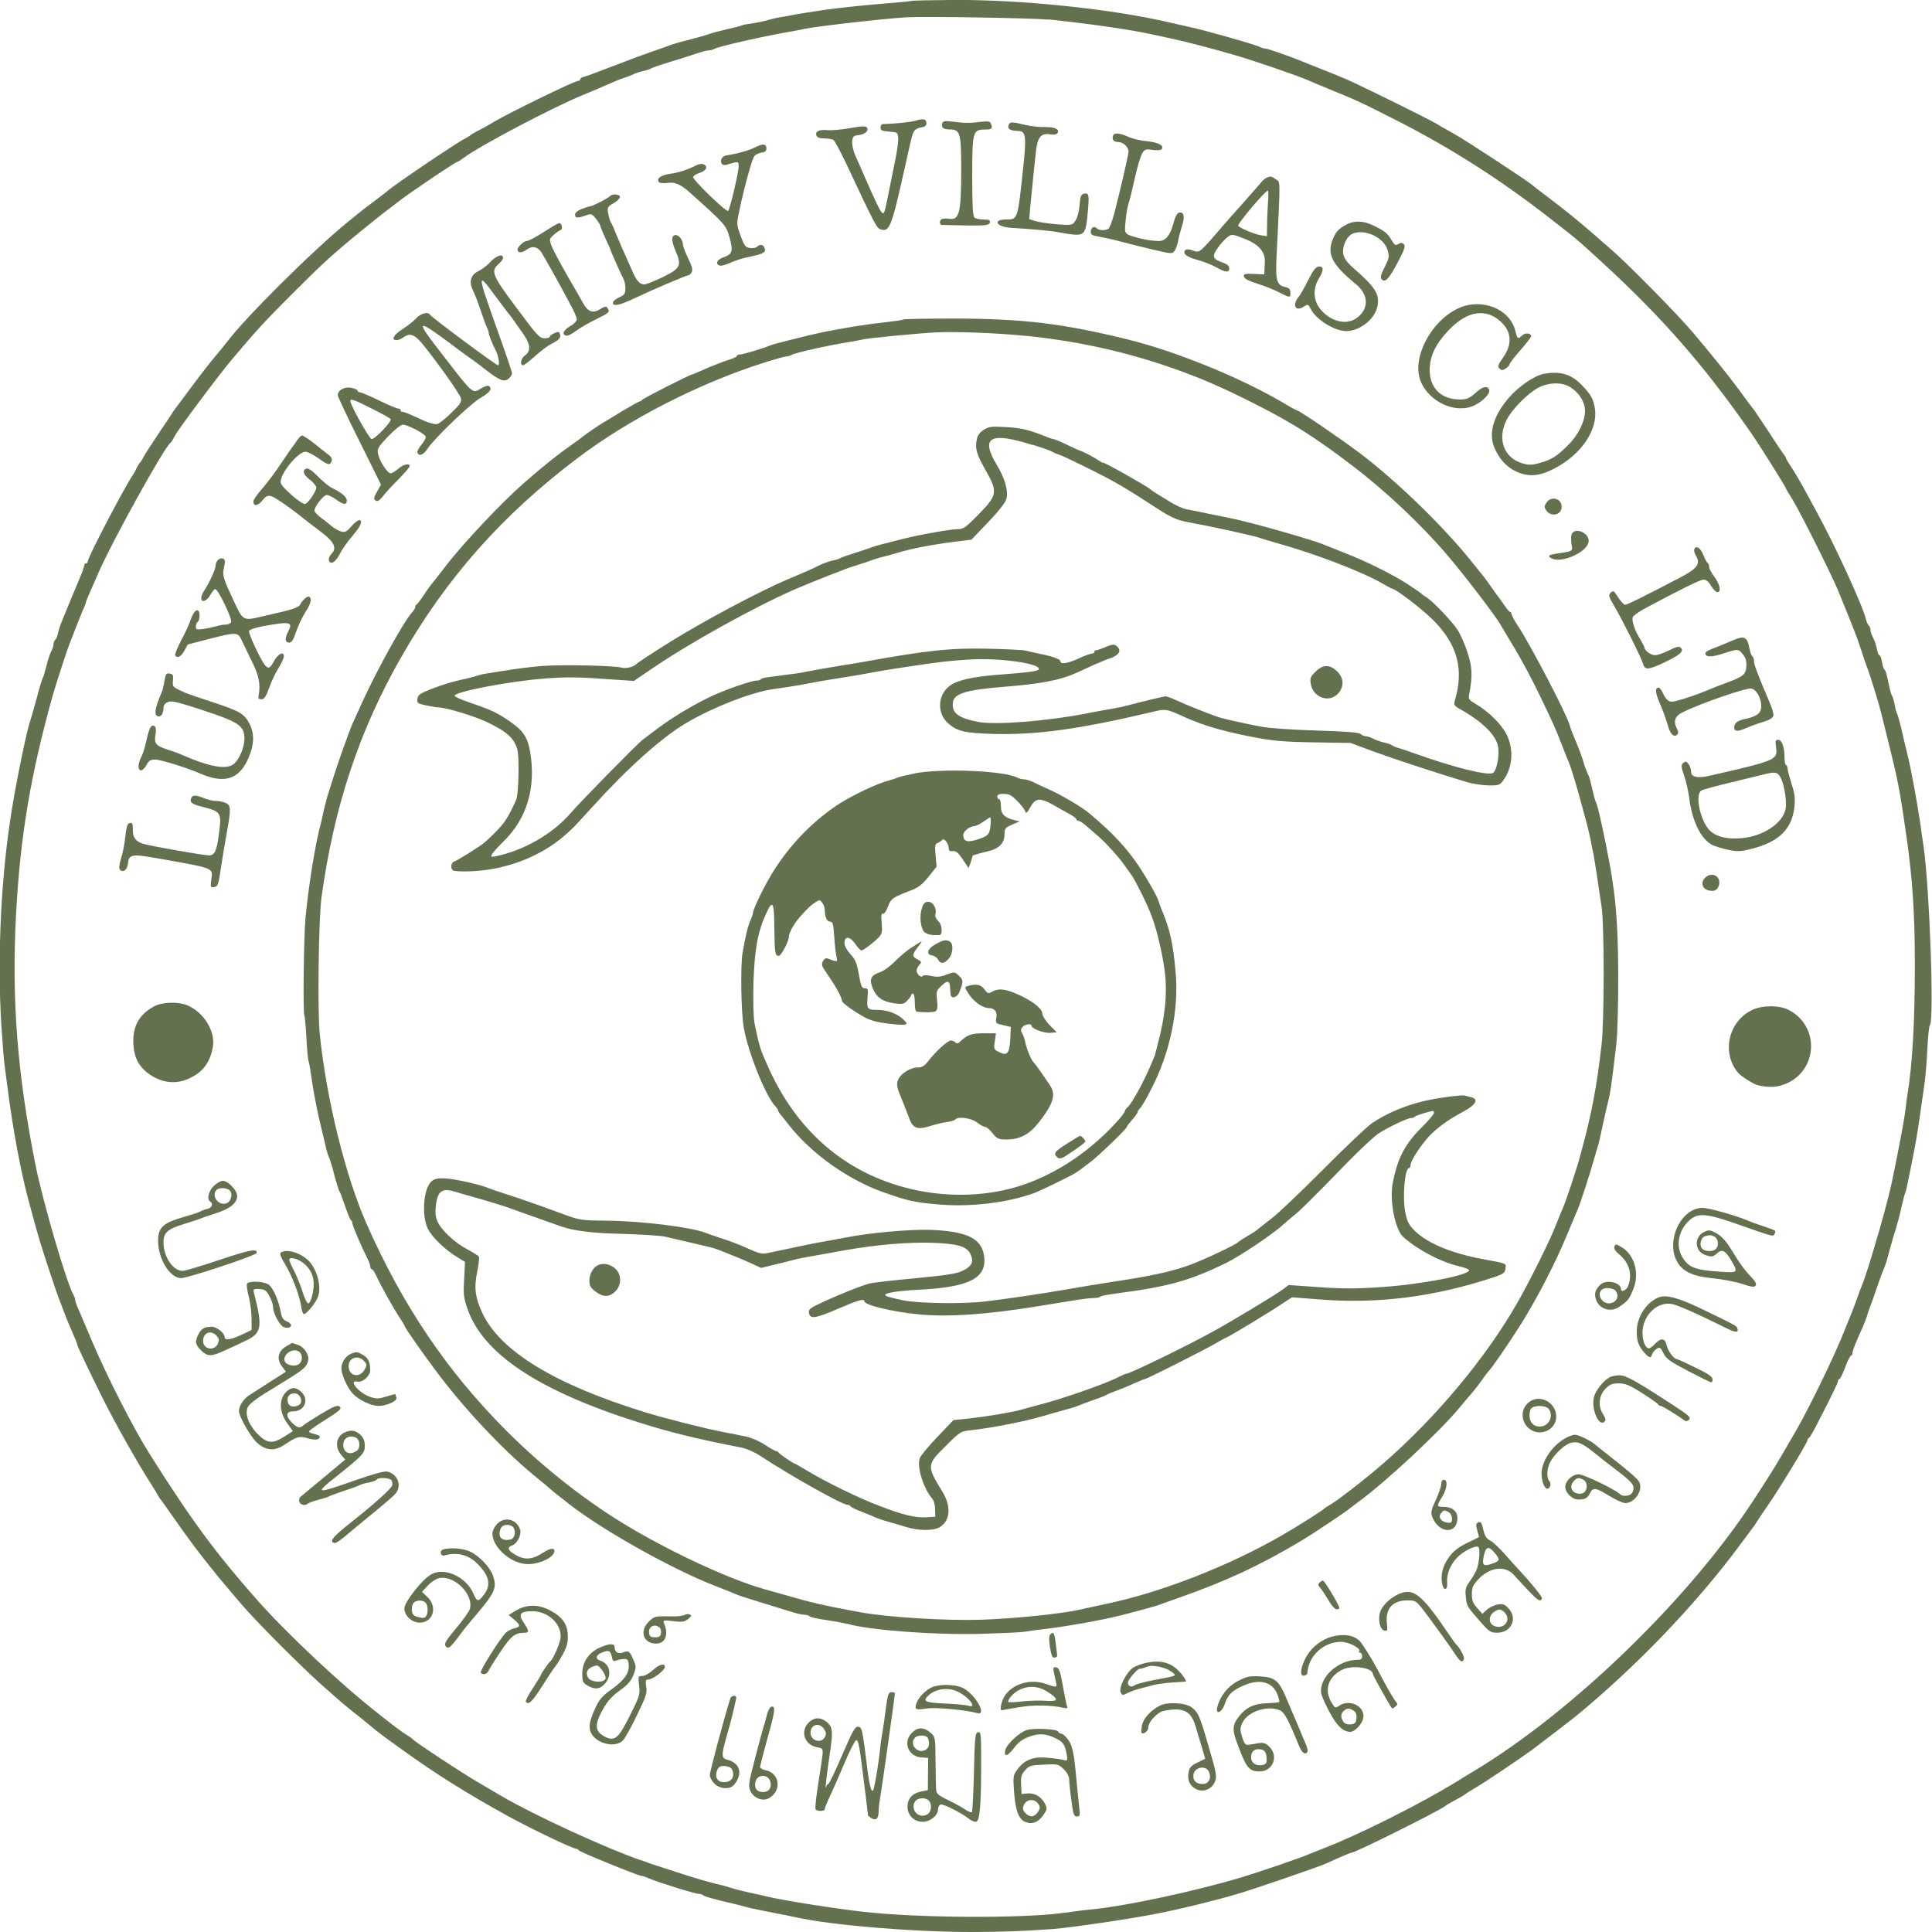 <?xml version="1.0" encoding="UTF-8"?> <svg xmlns="http://www.w3.org/2000/svg" width="40" height="40" viewBox="0 0 40 40" fill="none"><path fill-rule="evenodd" clip-rule="evenodd" d="M18.877 0.018C18.858 0.026 18.624 0.048 18.356 0.07C17.92 0.104 17.437 0.156 17.128 0.196C16.867 0.234 16.488 0.293 16.403 0.312C16.351 0.323 16.25 0.342 16.18 0.353C16.109 0.361 16.001 0.387 15.938 0.405C15.834 0.439 15.603 0.484 15.473 0.499C15.443 0.502 15.392 0.514 15.361 0.525C15.331 0.54 15.179 0.577 15.027 0.611C14.874 0.648 14.714 0.689 14.673 0.708C14.631 0.723 14.457 0.775 14.282 0.82C14.107 0.861 13.932 0.913 13.892 0.928C13.851 0.947 13.658 1.014 13.464 1.081C13.27 1.148 12.902 1.287 12.646 1.386C12.389 1.486 12.143 1.577 12.099 1.588C12.051 1.599 12.013 1.622 12.013 1.64C12.013 1.658 11.995 1.674 11.972 1.674C11.894 1.674 10.528 2.341 10.197 2.539C10.122 2.587 9.992 2.659 9.91 2.699C9.828 2.74 9.754 2.785 9.742 2.796C9.731 2.808 9.683 2.841 9.63 2.867C9.425 2.972 8.123 3.855 8.03 3.948C8.019 3.959 7.911 4.041 7.788 4.135C7.539 4.321 7.543 4.317 7.212 4.586C6.471 5.19 5.076 6.577 4.7 7.08C4.659 7.132 4.548 7.27 4.454 7.381C4.358 7.494 4.146 7.765 3.978 7.993C3.811 8.216 3.655 8.429 3.628 8.462C3.602 8.493 3.569 8.548 3.547 8.582C3.528 8.612 3.398 8.805 3.263 9.007C3.129 9.209 2.995 9.413 2.97 9.465C2.945 9.517 2.911 9.566 2.899 9.577C2.884 9.589 2.855 9.637 2.829 9.69C2.806 9.741 2.77 9.809 2.747 9.838C2.542 10.151 1.817 11.541 1.817 11.623C1.817 11.646 1.802 11.665 1.779 11.665C1.76 11.665 1.741 11.688 1.741 11.717C1.741 11.743 1.697 11.866 1.644 11.985C1.593 12.109 1.536 12.239 1.521 12.279C1.491 12.346 1.398 12.577 1.276 12.876C1.249 12.935 1.216 13.044 1.201 13.107C1.19 13.174 1.16 13.237 1.142 13.248C1.123 13.263 1.108 13.3 1.108 13.334C1.108 13.368 1.086 13.442 1.057 13.494C1.03 13.546 0.986 13.681 0.96 13.792C0.933 13.903 0.9 14.008 0.889 14.03C0.874 14.049 0.815 14.242 0.759 14.459C0.7 14.675 0.64 14.884 0.626 14.925C0.57 15.062 0.365 16.036 0.253 16.714C0.023 18.089 -0.063 19.796 0.03 21.261C0.053 21.589 0.078 21.924 0.089 22.006C0.101 22.088 0.123 22.283 0.145 22.435C0.261 23.36 0.432 24.277 0.602 24.895C0.632 25.007 0.676 25.168 0.699 25.25C0.792 25.6 0.866 25.839 1.019 26.3C1.108 26.573 1.198 26.834 1.216 26.878C1.235 26.926 1.279 27.038 1.313 27.132C1.391 27.337 1.418 27.4 1.515 27.624C1.559 27.721 1.593 27.806 1.593 27.822C1.593 27.855 1.798 28.287 2.121 28.94C2.386 29.47 2.832 30.263 3.126 30.722C3.182 30.808 3.242 30.905 3.256 30.934C3.27 30.964 3.297 31.005 3.311 31.028C3.33 31.047 3.427 31.18 3.527 31.326C3.951 31.93 4.081 32.105 4.505 32.63C4.617 32.767 5.059 33.29 5.145 33.379C5.606 33.879 6.414 34.676 6.767 34.978C6.837 35.038 6.961 35.15 7.042 35.221C7.124 35.291 7.258 35.4 7.336 35.463C7.418 35.522 7.551 35.635 7.637 35.705C7.812 35.85 7.886 35.911 8.307 36.212C9.036 36.738 9.658 37.126 10.52 37.602C10.981 37.856 11.86 38.277 11.931 38.277C11.949 38.277 11.972 38.288 11.979 38.307C11.99 38.337 13.214 38.837 13.277 38.837C13.299 38.837 13.37 38.86 13.433 38.889C13.612 38.967 14.385 39.209 14.46 39.209C14.498 39.209 14.538 39.221 14.553 39.236C14.583 39.266 14.784 39.321 15.171 39.411C15.283 39.437 15.402 39.467 15.432 39.478C15.462 39.489 15.681 39.537 15.915 39.583C16.15 39.628 16.41 39.679 16.492 39.698C17.21 39.859 18.899 40 20.12 40C20.837 39.996 21.157 39.985 21.813 39.937C22.17 39.91 23.427 39.725 23.952 39.62C24.447 39.523 25.075 39.37 25.589 39.221C25.916 39.128 27.315 38.648 27.468 38.577C27.717 38.461 27.974 38.353 27.993 38.353C28.071 38.353 29.778 37.5 29.916 37.396C29.939 37.373 30.036 37.318 30.128 37.27C30.22 37.222 30.303 37.173 30.314 37.161C30.326 37.15 30.419 37.091 30.519 37.031C30.687 36.938 31.502 36.39 31.728 36.223C31.899 36.096 32.528 35.611 32.617 35.54C33.871 34.511 35.118 33.211 36.026 31.984C36.149 31.817 36.267 31.66 36.286 31.634C36.309 31.607 36.342 31.559 36.361 31.525C36.383 31.491 36.486 31.331 36.599 31.171C36.844 30.817 37.421 29.87 37.421 29.821C37.421 29.802 37.432 29.78 37.451 29.773C37.466 29.766 37.533 29.654 37.603 29.52C37.919 28.904 38.054 28.629 38.054 28.591C38.054 28.569 38.069 28.55 38.084 28.55C38.099 28.55 38.154 28.442 38.203 28.308C38.252 28.174 38.308 28.066 38.323 28.066C38.338 28.066 38.353 28.043 38.353 28.014C38.353 27.966 38.416 27.805 38.576 27.451C38.61 27.369 38.654 27.261 38.665 27.209C38.68 27.157 38.707 27.083 38.724 27.041C38.74 27 38.791 26.858 38.837 26.724C38.915 26.497 38.933 26.441 39.019 26.229C39.038 26.184 39.071 26.08 39.09 25.998C39.112 25.916 39.156 25.756 39.19 25.643C39.306 25.264 39.328 25.178 39.373 24.972C39.399 24.86 39.428 24.741 39.44 24.711C39.466 24.648 39.484 24.562 39.566 24.152C39.67 23.634 39.692 23.5 39.748 23.109C39.778 22.893 39.822 22.591 39.845 22.438C39.867 22.285 39.893 21.957 39.904 21.712C39.916 21.465 39.938 21.25 39.956 21.227C40.049 21.13 39.948 18.342 39.822 17.5C39.811 17.436 39.781 17.22 39.752 17.015C39.685 16.571 39.573 15.953 39.491 15.618C39.457 15.484 39.402 15.248 39.368 15.095C39.33 14.943 39.29 14.798 39.279 14.779C39.264 14.756 39.241 14.674 39.227 14.592C39.213 14.51 39.189 14.424 39.171 14.406C39.156 14.383 39.123 14.257 39.093 14.115C39.067 13.978 39.034 13.866 39.019 13.866C39.004 13.866 38.981 13.799 38.967 13.717C38.953 13.635 38.93 13.568 38.912 13.568C38.897 13.568 38.87 13.508 38.86 13.438C38.845 13.367 38.812 13.262 38.782 13.207C38.752 13.151 38.726 13.073 38.726 13.039C38.726 13.005 38.711 12.968 38.693 12.953C38.674 12.942 38.648 12.883 38.633 12.823C38.574 12.558 37.986 11.277 37.596 10.568C37.495 10.381 37.361 10.139 37.302 10.028C37.239 9.916 37.142 9.752 37.083 9.666C37.028 9.58 36.978 9.502 36.978 9.487C36.978 9.476 36.96 9.445 36.941 9.42C36.918 9.394 36.781 9.193 36.636 8.965C36.487 8.741 36.346 8.532 36.324 8.499C36.297 8.469 36.153 8.276 36.004 8.07C35.77 7.754 35.454 7.363 35.044 6.877C34.736 6.512 33.697 5.457 33.347 5.155C33.247 5.07 33.105 4.947 33.035 4.883C32.67 4.566 32.458 4.395 32.068 4.096C31.893 3.966 31.744 3.85 31.733 3.839C31.681 3.779 30.338 2.899 30.115 2.777C29.974 2.698 29.795 2.597 29.724 2.553C29.591 2.471 28.303 1.834 27.939 1.67C27.827 1.618 27.574 1.514 27.381 1.439C27.187 1.361 26.994 1.287 26.953 1.268C26.748 1.182 26.253 1.007 26.205 1.007C26.175 1.007 26.123 0.992 26.086 0.973C26.008 0.928 24.936 0.622 24.628 0.559C24.557 0.544 24.371 0.5 24.218 0.466C23.007 0.182 21.142 -0.008 19.751 -0.001C19.29 0.003 18.898 0.01 18.877 0.018ZM21.705 0.402C22.557 0.491 23.416 0.614 23.882 0.718C24.015 0.748 24.216 0.789 24.328 0.815C24.581 0.871 25.028 0.987 25.537 1.132C25.95 1.252 26.866 1.565 27.1 1.669C27.141 1.688 27.327 1.766 27.509 1.841C28.086 2.075 28.198 2.128 28.885 2.478C30.005 3.044 31.058 3.715 32.067 4.502C32.67 4.972 32.61 4.92 33.165 5.427C34.415 6.575 35.289 7.574 36.246 8.952C36.417 9.195 36.978 10.089 36.978 10.116C36.978 10.123 37.042 10.235 37.123 10.361C37.28 10.619 37.916 11.89 38.054 12.222C38.102 12.334 38.187 12.554 38.251 12.706C38.311 12.859 38.377 13.019 38.392 13.061C38.411 13.102 38.471 13.269 38.526 13.434C38.578 13.598 38.634 13.766 38.652 13.807C38.7 13.915 38.901 14.568 38.942 14.739C38.964 14.821 39.028 15.09 39.09 15.336C39.306 16.205 39.332 16.35 39.473 17.33C39.599 18.217 39.645 18.933 39.645 19.977C39.645 21.136 39.597 22.019 39.492 22.661C39.485 22.691 39.47 22.817 39.455 22.941C39.424 23.175 39.403 23.299 39.28 23.928C39.154 24.558 39.146 24.599 39.042 24.99C38.882 25.598 38.632 26.418 38.543 26.63C38.524 26.672 38.48 26.787 38.446 26.891C38.408 26.992 38.361 27.126 38.334 27.189C38.308 27.248 38.241 27.416 38.182 27.562C37.977 28.081 37.46 29.143 37.185 29.62C36.775 30.331 36.734 30.399 36.314 31.047C34.978 33.097 32.56 35.438 30.521 36.665C30.48 36.687 30.313 36.791 30.149 36.892C29.416 37.343 28.147 37.98 27.433 38.256C27.292 38.312 27.139 38.372 27.098 38.39C26.964 38.453 26.03 38.77 25.684 38.875C24.724 39.158 23.359 39.452 22.652 39.527C22.518 39.538 22.216 39.575 21.982 39.609C21.108 39.721 18.976 39.71 17.852 39.579C17.283 39.516 16.182 39.34 15.881 39.266C15.829 39.251 15.679 39.218 15.546 39.191C15.412 39.161 15.245 39.121 15.173 39.098C15.102 39.075 15.017 39.05 14.987 39.042C14.734 38.987 14.376 38.882 13.982 38.752C13.725 38.67 13.51 38.596 13.499 38.596C13.487 38.592 13.454 38.581 13.424 38.569C13.394 38.554 13.32 38.528 13.257 38.51C12.561 38.272 11.084 37.593 10.392 37.191C10.269 37.12 10.042 36.985 9.89 36.896C9.563 36.706 8.632 36.092 8.558 36.021C8.532 35.991 8.472 35.95 8.428 35.924C8.384 35.901 8.238 35.797 8.105 35.693C7.971 35.588 7.836 35.485 7.807 35.458C7.071 34.884 5.94 33.822 5.333 33.136C4.463 32.152 3.967 31.481 3.093 30.095C2.758 29.565 2.216 28.499 1.906 27.769C1.772 27.452 1.638 27.139 1.609 27.071C1.579 27.008 1.557 26.938 1.557 26.915C1.557 26.892 1.542 26.844 1.519 26.806C1.371 26.538 0.895 24.905 0.738 24.134C0.358 22.236 0.239 20.704 0.332 18.934C0.418 17.317 0.633 16.038 1.095 14.387C1.158 14.167 1.392 13.447 1.441 13.325C1.46 13.283 1.512 13.149 1.557 13.027C1.605 12.903 1.673 12.733 1.709 12.647C1.751 12.561 1.78 12.479 1.78 12.468C1.78 12.457 1.814 12.367 1.858 12.27C1.902 12.173 1.981 11.994 2.033 11.871C2.327 11.197 3.406 9.251 3.529 9.169C3.544 9.158 3.584 9.099 3.614 9.032C3.689 8.89 4.522 7.772 4.816 7.425C5.326 6.821 5.478 6.657 6.021 6.113C6.679 5.453 6.884 5.267 7.49 4.771C7.654 4.637 7.855 4.477 7.933 4.416C8.015 4.353 8.164 4.237 8.268 4.159C8.499 3.98 9.429 3.354 9.463 3.354C9.474 3.354 9.541 3.313 9.604 3.265C9.92 3.026 11.465 2.21 12.086 1.96C12.219 1.905 12.361 1.844 12.402 1.827C12.614 1.733 12.852 1.632 12.885 1.625C12.948 1.606 13.068 1.562 13.127 1.532C13.161 1.513 13.243 1.487 13.313 1.472C13.384 1.457 13.462 1.431 13.481 1.417C13.503 1.401 13.693 1.335 13.909 1.271C14.124 1.205 14.37 1.126 14.459 1.096C14.545 1.066 14.642 1.044 14.671 1.044C14.705 1.044 14.757 1.029 14.794 1.01C14.899 0.955 15.862 0.738 16.402 0.648C16.454 0.641 16.569 0.615 16.662 0.597C16.934 0.541 18.28 0.388 18.765 0.358C19.167 0.336 21.355 0.373 21.705 0.406V0.402Z" fill="#64714F"></path><path fill-rule="evenodd" clip-rule="evenodd" d="M18.956 2.498C18.867 2.528 18.506 2.565 18.279 2.568C18.253 2.568 18.231 2.602 18.231 2.639C18.231 2.702 18.261 2.713 18.41 2.725C18.577 2.736 18.585 2.74 18.596 2.855C18.604 2.922 18.57 3.149 18.526 3.358C18.484 3.57 18.425 3.858 18.396 4.003C18.318 4.398 18.306 4.435 18.266 4.409C18.228 4.386 18.129 4.178 17.897 3.648C17.831 3.496 17.745 3.298 17.703 3.208C17.666 3.119 17.637 2.992 17.644 2.928C17.655 2.824 17.671 2.809 17.774 2.798C17.911 2.783 18.005 2.697 17.942 2.634C17.915 2.608 17.815 2.612 17.599 2.653C17.432 2.683 17.224 2.701 17.138 2.695C16.963 2.676 16.87 2.721 16.904 2.807C16.919 2.848 16.974 2.866 17.067 2.866C17.146 2.866 17.227 2.881 17.254 2.896C17.28 2.911 17.395 3.127 17.511 3.369C18.102 4.629 18.15 4.723 18.228 4.748C18.418 4.808 18.455 4.714 18.735 3.463C18.883 2.792 18.891 2.755 18.94 2.698C18.962 2.672 19.029 2.643 19.081 2.635C19.151 2.628 19.181 2.601 19.181 2.549C19.181 2.464 19.115 2.449 18.958 2.498H18.956Z" fill="#64714F"></path><path fill-rule="evenodd" clip-rule="evenodd" d="M19.511 2.547C19.477 2.636 19.529 2.68 19.663 2.68C19.878 2.68 19.901 2.755 19.901 3.497C19.901 4.41 19.863 4.566 19.648 4.529C19.596 4.522 19.532 4.522 19.507 4.533C19.444 4.56 19.444 4.657 19.507 4.657C20.355 4.679 20.481 4.676 20.493 4.609C20.504 4.557 20.478 4.545 20.363 4.545C20.281 4.545 20.199 4.527 20.173 4.501C20.139 4.467 20.129 4.229 20.129 3.651C20.129 2.723 20.14 2.682 20.393 2.682C20.538 2.682 20.557 2.663 20.516 2.559C20.501 2.514 20.457 2.507 20.322 2.521C20.077 2.551 19.991 2.551 19.746 2.521C19.575 2.498 19.526 2.506 19.511 2.547L19.511 2.547Z" fill="#64714F"></path><path fill-rule="evenodd" clip-rule="evenodd" d="M20.883 2.587C20.853 2.673 20.91 2.707 21.102 2.713C21.236 2.721 21.251 2.843 21.188 3.436C21.068 4.562 21.076 4.544 20.827 4.544C20.551 4.544 20.625 4.693 20.912 4.715C21.433 4.749 21.723 4.775 21.894 4.805C22.49 4.909 22.471 4.921 22.527 4.332C22.553 4.03 22.542 3.985 22.437 4.011C22.382 4.026 22.363 4.071 22.352 4.246C22.344 4.366 22.307 4.507 22.27 4.563C22.203 4.663 22.199 4.667 21.897 4.645C21.733 4.633 21.532 4.603 21.45 4.581L21.309 4.537L21.328 4.31C21.362 3.967 21.421 3.363 21.451 3.113C21.481 2.841 21.559 2.751 21.738 2.781C21.82 2.793 21.876 2.785 21.894 2.755C21.942 2.677 21.843 2.629 21.645 2.631C21.541 2.635 21.352 2.616 21.228 2.587C20.941 2.516 20.912 2.52 20.882 2.587H20.883Z" fill="#64714F"></path><path fill-rule="evenodd" clip-rule="evenodd" d="M23.045 2.807C23.015 2.889 23.06 2.941 23.157 2.941C23.254 2.941 23.365 3.045 23.365 3.138C23.365 3.202 23.19 3.958 23.067 4.428C23.026 4.58 22.974 4.718 22.948 4.737C22.878 4.778 22.754 4.775 22.706 4.726C22.651 4.67 22.583 4.714 22.583 4.804C22.583 4.856 22.621 4.878 22.743 4.897C22.828 4.912 23.019 4.953 23.16 4.99C23.305 5.028 23.61 5.106 23.845 5.162C24.254 5.259 24.273 5.259 24.317 5.196C24.347 5.158 24.376 5.066 24.391 4.994C24.402 4.92 24.439 4.782 24.469 4.689C24.536 4.495 24.513 4.383 24.417 4.401C24.369 4.409 24.332 4.483 24.291 4.636C24.229 4.872 24.13 4.99 23.994 4.99C23.897 4.99 23.726 4.968 23.619 4.939C23.261 4.845 23.28 4.86 23.303 4.584C23.314 4.45 23.344 4.286 23.362 4.226C23.384 4.163 23.444 3.921 23.495 3.686C23.547 3.451 23.619 3.217 23.652 3.168C23.7 3.089 23.726 3.082 23.871 3.105C23.964 3.116 24.042 3.108 24.053 3.086C24.101 3.011 23.99 2.952 23.76 2.925C23.626 2.914 23.455 2.874 23.377 2.84C23.176 2.75 23.072 2.743 23.046 2.806L23.045 2.807Z" fill="#64714F"></path><path fill-rule="evenodd" clip-rule="evenodd" d="M15.627 3.053C15.518 3.112 15.251 3.187 15.039 3.217C14.961 3.228 14.909 3.306 14.934 3.369C14.949 3.414 14.982 3.425 15.042 3.411C15.303 3.336 15.292 3.336 15.292 3.449C15.292 3.575 15.113 4.328 15.076 4.366C15.04 4.403 14.328 3.713 14.351 3.661C14.358 3.634 14.425 3.597 14.496 3.575C14.629 3.531 14.663 3.441 14.563 3.4C14.533 3.388 14.47 3.396 14.425 3.418C14.235 3.515 14.05 3.575 13.879 3.597C13.689 3.624 13.592 3.691 13.637 3.765C13.656 3.792 13.726 3.799 13.849 3.784C13.97 3.766 14.11 3.83 14.269 3.974C15.028 4.653 15.032 4.661 15.106 4.922C15.184 5.205 15.162 5.265 14.977 5.328C14.847 5.372 14.802 5.462 14.899 5.499C14.925 5.511 15.022 5.484 15.114 5.444C15.203 5.399 15.389 5.339 15.531 5.314C15.814 5.254 15.866 5.22 15.828 5.131C15.802 5.06 15.735 5.049 15.675 5.108C15.653 5.131 15.59 5.142 15.531 5.135C15.434 5.123 15.411 5.093 15.333 4.881C15.248 4.643 15.248 4.635 15.307 4.359C15.415 3.852 15.571 3.289 15.619 3.23C15.649 3.196 15.716 3.167 15.768 3.159C15.838 3.152 15.868 3.125 15.868 3.073C15.868 2.973 15.783 2.969 15.627 3.055V3.053Z" fill="#64714F"></path><path fill-rule="evenodd" clip-rule="evenodd" d="M26.23 3.676C26.2 3.691 26.16 3.72 26.137 3.746C26.093 3.798 25.736 4.208 25.598 4.358C25.547 4.414 25.412 4.566 25.301 4.697C24.829 5.245 24.836 5.237 24.702 5.189C24.627 5.159 24.564 5.155 24.546 5.174C24.475 5.245 24.557 5.316 24.787 5.38C24.917 5.414 25.096 5.484 25.185 5.536C25.379 5.644 25.45 5.648 25.45 5.555C25.45 5.507 25.408 5.469 25.323 5.439C25.108 5.368 25.085 5.309 25.212 5.134C25.271 5.048 25.36 4.951 25.413 4.91C25.506 4.843 25.51 4.843 25.767 4.944C26.055 5.054 26.195 5.211 26.187 5.417L26.176 5.682L25.96 5.671C25.77 5.663 25.745 5.671 25.755 5.726C25.763 5.771 25.852 5.816 26.027 5.872C26.172 5.916 26.373 5.995 26.478 6.051C26.712 6.17 26.716 6.17 26.716 6.058C26.716 5.988 26.689 5.961 26.608 5.942C26.429 5.905 26.402 5.801 26.433 5.245C26.511 3.653 26.511 3.78 26.414 3.712C26.321 3.646 26.317 3.646 26.231 3.675L26.23 3.676ZM26.253 4.179C26.245 4.309 26.234 4.522 26.234 4.652L26.23 4.891L26.089 4.868C25.952 4.842 25.635 4.708 25.635 4.67C25.635 4.611 26.197 3.947 26.249 3.947C26.261 3.947 26.264 4.052 26.253 4.178V4.179Z" fill="#64714F"></path><path fill-rule="evenodd" clip-rule="evenodd" d="M12.631 4.059C12.612 4.089 12.311 4.25 12.241 4.265C12.036 4.313 11.906 4.381 11.906 4.44C11.906 4.518 11.947 4.522 12.121 4.463C12.241 4.418 12.251 4.421 12.337 4.526C12.385 4.589 12.426 4.652 12.426 4.667C12.426 4.686 12.478 4.808 12.538 4.943C12.601 5.073 12.65 5.189 12.65 5.197C12.65 5.216 12.869 5.704 12.911 5.782C12.933 5.82 12.948 5.905 12.948 5.972C12.948 6.077 12.929 6.106 12.829 6.151C12.766 6.182 12.703 6.226 12.695 6.249C12.661 6.353 12.811 6.331 13.116 6.185C13.525 5.991 14.206 5.701 14.25 5.701C14.269 5.701 14.302 5.671 14.321 5.634C14.347 5.586 14.328 5.511 14.246 5.347C14.187 5.223 14.138 5.093 14.138 5.053C14.138 4.955 14.034 4.844 13.967 4.87C13.896 4.896 13.9 4.989 13.993 5.209C14.117 5.499 14.083 5.563 13.718 5.739C13.55 5.821 13.379 5.888 13.338 5.888C13.242 5.888 13.171 5.806 13.082 5.59C13.04 5.496 12.958 5.314 12.899 5.18C12.84 5.046 12.766 4.871 12.732 4.789C12.702 4.707 12.661 4.621 12.646 4.602C12.631 4.579 12.608 4.501 12.594 4.427C12.568 4.297 12.576 4.282 12.703 4.207C12.777 4.166 12.836 4.106 12.836 4.077C12.836 4.018 12.669 4.006 12.631 4.062V4.059Z" fill="#64714F"></path><path fill-rule="evenodd" clip-rule="evenodd" d="M27.886 4.644C27.711 4.734 27.652 4.801 27.585 4.976C27.473 5.274 27.589 5.487 28.076 5.886C28.348 6.109 28.344 6.415 28.069 6.597C27.853 6.739 27.522 6.645 27.321 6.381C27.191 6.21 27.183 5.968 27.302 5.774C27.41 5.598 27.41 5.505 27.302 5.52C27.239 5.528 27.182 5.602 27.083 5.804C27.008 5.953 26.923 6.101 26.893 6.139C26.748 6.307 26.814 6.463 26.989 6.351C27.079 6.292 27.083 6.292 27.138 6.399C27.254 6.623 27.633 6.855 27.878 6.855C28.15 6.851 28.455 6.616 28.514 6.359C28.574 6.105 28.488 5.96 28.046 5.572C27.894 5.442 27.831 5.356 27.812 5.266C27.782 5.102 27.882 4.887 28.013 4.834C28.266 4.737 28.653 4.92 28.727 5.173C28.768 5.311 28.761 5.341 28.668 5.531C28.586 5.692 28.571 5.747 28.608 5.785C28.679 5.856 28.753 5.781 28.94 5.43C29.077 5.169 29.103 5.095 29.066 5.057C29.032 5.023 29.003 5.02 28.95 5.053C28.895 5.087 28.872 5.076 28.816 4.979C28.727 4.83 28.675 4.785 28.444 4.674C28.236 4.569 28.05 4.562 27.886 4.644V4.644Z" fill="#64714F"></path><path fill-rule="evenodd" clip-rule="evenodd" d="M11.362 4.738C11.117 4.898 10.945 4.991 10.901 4.991C10.846 4.991 10.715 5.115 10.715 5.163C10.715 5.241 10.804 5.245 10.905 5.167C11.021 5.085 11.128 5.103 11.21 5.226C11.269 5.319 11.582 5.874 11.798 6.284C11.88 6.429 11.943 6.578 11.943 6.612C11.943 6.642 11.887 6.706 11.816 6.746C11.668 6.832 11.626 6.914 11.712 6.948C11.75 6.959 11.828 6.925 11.92 6.855C12.005 6.791 12.196 6.679 12.344 6.609C12.62 6.471 12.631 6.46 12.578 6.378C12.556 6.336 12.523 6.34 12.426 6.4C12.274 6.497 12.169 6.456 12.065 6.263C12.023 6.188 11.871 5.92 11.722 5.666C11.578 5.413 11.439 5.148 11.414 5.077C11.37 4.954 11.372 4.943 11.466 4.861C11.521 4.813 11.585 4.768 11.61 4.76C11.658 4.745 11.633 4.619 11.577 4.619C11.562 4.619 11.465 4.671 11.361 4.739L11.362 4.738Z" fill="#64714F"></path><path fill-rule="evenodd" clip-rule="evenodd" d="M10.153 5.424C10.086 5.498 9.967 5.584 9.896 5.618C9.751 5.689 9.71 5.826 9.781 5.988C9.844 6.125 9.885 6.226 9.971 6.483C10.015 6.617 10.068 6.756 10.086 6.789C10.105 6.826 10.12 6.874 10.12 6.897C10.12 6.935 10.198 7.135 10.269 7.266C10.321 7.375 10.351 7.564 10.313 7.564C10.272 7.564 8.918 6.558 8.899 6.513C8.869 6.45 8.713 6.487 8.627 6.58C8.579 6.636 8.449 6.737 8.344 6.807C8.147 6.931 8.087 7.042 8.214 7.042C8.248 7.042 8.311 7.016 8.348 6.987C8.478 6.889 8.578 6.92 8.735 7.106C9.032 7.468 9.52 8.153 9.542 8.243C9.56 8.321 9.53 8.369 9.348 8.544C9.228 8.664 9.095 8.768 9.054 8.779C9.006 8.79 8.883 8.76 8.757 8.701C8.437 8.552 8.355 8.522 8.325 8.526C8.306 8.529 8.295 8.514 8.295 8.495C8.295 8.473 8.273 8.458 8.243 8.458C8.214 8.458 8.036 8.383 7.846 8.29C7.655 8.197 7.477 8.122 7.451 8.122C7.426 8.122 7.403 8.107 7.403 8.088C7.403 8.069 7.344 8.044 7.27 8.029C7.129 8.003 6.994 8.077 6.994 8.185C6.994 8.212 7.195 8.641 7.441 9.133L7.888 10.034L7.806 10.18C7.735 10.306 7.732 10.332 7.776 10.363C7.817 10.389 7.854 10.366 7.925 10.277C7.976 10.21 8.122 10.05 8.252 9.922C8.378 9.792 8.482 9.673 8.482 9.65C8.482 9.583 8.353 9.612 8.244 9.706C8.185 9.757 8.115 9.799 8.088 9.799C8.021 9.799 7.858 9.549 7.828 9.4C7.805 9.292 7.824 9.259 8.036 9.035C8.165 8.901 8.3 8.792 8.337 8.792C8.445 8.792 8.816 8.99 8.816 9.046C8.816 9.076 8.775 9.15 8.723 9.21C8.671 9.273 8.634 9.344 8.641 9.366C8.671 9.456 8.765 9.422 8.853 9.288C9.005 9.061 9.75 8.348 9.962 8.23C10.148 8.121 10.2 8.043 10.118 7.991C10.096 7.976 10.025 8.003 9.958 8.043C9.846 8.114 9.829 8.114 9.753 8.062C9.709 8.032 9.571 7.875 9.452 7.719C9.329 7.562 9.14 7.313 9.028 7.171C8.607 6.624 8.655 6.612 9.322 7.112C9.529 7.268 9.738 7.421 9.786 7.451C9.83 7.481 9.954 7.575 10.058 7.657C10.338 7.876 10.445 7.918 10.53 7.839C10.572 7.806 10.601 7.754 10.601 7.727C10.601 7.705 10.46 7.283 10.285 6.799C9.879 5.662 9.876 5.61 10.243 6.113C10.367 6.277 10.482 6.433 10.504 6.46C10.552 6.512 10.683 6.694 10.854 6.944C10.988 7.146 10.991 7.276 10.858 7.369C10.783 7.421 10.761 7.563 10.828 7.563C10.85 7.563 10.961 7.478 11.073 7.377C11.189 7.272 11.345 7.153 11.423 7.116C11.583 7.034 11.621 6.986 11.591 6.91C11.575 6.866 11.553 6.862 11.475 6.899C11.423 6.922 11.382 6.955 11.382 6.973C11.382 6.988 11.334 7.004 11.27 7.004C11.173 7.004 11.114 6.94 10.697 6.378C10.191 5.703 10.154 5.613 10.322 5.468C10.373 5.424 10.415 5.364 10.415 5.338C10.415 5.245 10.281 5.29 10.15 5.424H10.153ZM7.694 8.458C7.899 8.559 8.077 8.659 8.088 8.677C8.118 8.722 7.768 9.091 7.694 9.091C7.65 9.091 7.255 8.39 7.255 8.308C7.255 8.245 7.306 8.264 7.694 8.457V8.458Z" fill="#64714F"></path><path fill-rule="evenodd" clip-rule="evenodd" d="M30.189 6.385C29.627 6.646 29.229 7.407 29.407 7.876C29.578 8.328 30.151 8.584 30.538 8.387C30.72 8.294 30.858 8.141 30.831 8.07C30.794 7.977 30.694 8 30.542 8.141C30.418 8.249 30.367 8.271 30.229 8.271C29.82 8.271 29.578 8.014 29.601 7.604C29.62 7.343 29.727 7.123 29.976 6.855C30.334 6.467 30.705 6.378 31.011 6.609C31.291 6.821 31.331 7.104 31.123 7.398C31.015 7.551 31 7.589 31.045 7.629C31.086 7.671 31.108 7.674 31.175 7.629C31.216 7.603 31.253 7.562 31.253 7.544C31.253 7.521 31.354 7.391 31.476 7.253C31.599 7.112 31.699 6.985 31.699 6.963C31.699 6.896 31.583 6.881 31.516 6.944C31.423 7.03 31.416 7.022 31.371 6.843C31.256 6.388 30.668 6.161 30.188 6.385H30.189Z" fill="#64714F"></path><path fill-rule="evenodd" clip-rule="evenodd" d="M18.707 6.613C18.7 6.625 18.54 6.647 18.358 6.669C18.175 6.688 17.878 6.728 17.692 6.758C17.212 6.837 16.873 6.904 16.408 7.027C16.378 7.035 16.279 7.057 16.185 7.083C16.092 7.105 15.984 7.134 15.944 7.153C15.78 7.22 15.378 7.34 15.319 7.34C15.285 7.34 15.256 7.351 15.256 7.37C15.256 7.385 15.193 7.414 15.119 7.441C15.04 7.463 14.929 7.504 14.866 7.53C14.806 7.557 14.746 7.578 14.736 7.582C14.724 7.582 14.635 7.624 14.534 7.668C14.434 7.712 14.344 7.75 14.337 7.75C14.295 7.75 13.302 8.253 13.292 8.28C13.284 8.298 13.265 8.31 13.248 8.31C13.23 8.31 13.072 8.399 12.894 8.504C12.719 8.612 12.544 8.72 12.507 8.739C12.421 8.787 12.12 8.992 12.094 9.018C12.083 9.03 11.96 9.123 11.815 9.224C11.562 9.399 11.278 9.626 10.869 9.981C10.401 10.387 9.589 11.248 9.229 11.718C9.136 11.837 9.021 11.99 8.968 12.053C8.915 12.116 8.823 12.243 8.763 12.337C8.7 12.43 8.64 12.508 8.626 12.516C8.607 12.523 8.596 12.55 8.596 12.572C8.596 12.593 8.562 12.646 8.525 12.687C8.354 12.874 7.777 13.921 7.484 14.573C7.398 14.767 7.309 14.961 7.29 15.002C7.234 15.132 7.029 15.7 6.936 15.99C6.888 16.142 6.828 16.329 6.806 16.4C6.78 16.471 6.739 16.631 6.709 16.754C6.683 16.878 6.654 17.004 6.646 17.034C6.531 17.452 6.393 18.302 6.326 18.991C6.289 19.36 6.271 20.962 6.3 21.015C6.311 21.03 6.33 21.242 6.344 21.488C6.356 21.734 6.378 21.946 6.386 21.961C6.393 21.976 6.42 22.099 6.438 22.241C6.456 22.379 6.497 22.628 6.531 22.793C6.582 23.065 6.609 23.176 6.736 23.706C6.755 23.799 6.787 23.907 6.806 23.948C6.825 23.988 6.858 24.089 6.881 24.171C6.955 24.462 7.014 24.656 7.033 24.675C7.044 24.686 7.092 24.82 7.145 24.972C7.198 25.125 7.249 25.256 7.268 25.263C7.283 25.27 7.295 25.3 7.295 25.326C7.295 25.374 7.496 25.84 7.611 26.064C7.641 26.123 7.666 26.194 7.666 26.224C7.666 26.254 7.681 26.276 7.696 26.276C7.711 26.276 7.752 26.331 7.782 26.396C7.875 26.604 8.157 27.107 8.269 27.271C8.325 27.357 8.374 27.435 8.374 27.446C8.374 27.477 8.705 27.953 9.025 28.382C9.597 29.15 10.387 29.993 11.034 30.529C11.22 30.678 11.388 30.82 11.409 30.842C11.432 30.861 11.502 30.92 11.569 30.972C11.636 31.024 11.737 31.099 11.788 31.144C12.481 31.684 13.909 32.486 14.81 32.836C15.025 32.918 15.234 33.004 15.275 33.023C15.338 33.049 15.71 33.164 16.417 33.381C16.514 33.411 16.625 33.433 16.666 33.433C16.707 33.433 16.748 33.448 16.759 33.463C16.77 33.482 16.927 33.515 17.105 33.541C17.284 33.568 17.485 33.605 17.545 33.62C17.999 33.75 19.312 33.85 20.272 33.828C20.696 33.816 21.109 33.798 21.191 33.786C21.273 33.771 21.526 33.738 21.749 33.712C22.2 33.653 22.817 33.54 23.163 33.455C23.494 33.373 23.899 33.261 23.962 33.239C23.992 33.227 24.193 33.157 24.409 33.079C25.369 32.743 26.076 32.415 26.921 31.912C27.155 31.774 27.896 31.282 27.966 31.214C27.992 31.195 28.056 31.144 28.115 31.102C28.661 30.707 29.782 29.667 30.214 29.149C30.307 29.037 30.433 28.885 30.497 28.814C30.56 28.739 30.649 28.62 30.698 28.549C30.747 28.478 30.799 28.412 30.81 28.4C30.881 28.333 31.208 27.86 31.491 27.413C31.822 26.883 32.209 26.141 32.451 25.548C32.555 25.302 32.652 25.068 32.67 25.026C32.718 24.918 32.912 24.318 32.986 24.057C33.02 23.934 33.064 23.793 33.079 23.741C33.098 23.689 33.146 23.48 33.187 23.275C33.231 23.07 33.284 22.843 33.303 22.772C33.337 22.645 33.366 22.451 33.463 21.635C33.489 21.412 33.504 20.819 33.504 20.144C33.497 19 33.445 18.441 33.251 17.498C33.151 16.994 33.076 16.678 33.046 16.618C33.027 16.588 32.994 16.462 32.968 16.342C32.942 16.223 32.909 16.096 32.894 16.066C32.864 16.011 32.816 15.883 32.801 15.839C32.767 15.698 32.677 15.463 32.559 15.187C32.54 15.145 32.515 15.071 32.5 15.019C32.437 14.784 31.692 13.36 31.421 12.947C31.35 12.842 31.294 12.738 31.294 12.712C31.294 12.689 31.283 12.671 31.268 12.671C31.249 12.671 31.198 12.607 31.145 12.529C31.093 12.455 31.044 12.384 31.033 12.373C31.022 12.361 30.955 12.268 30.884 12.167C30.814 12.063 30.739 11.962 30.717 11.936C30.698 11.914 30.597 11.787 30.494 11.66C29.906 10.918 28.924 9.964 28.15 9.379C27.733 9.066 26.896 8.496 26.851 8.496C26.84 8.496 26.71 8.426 26.562 8.336C25.673 7.814 24.329 7.266 23.332 7.024C21.996 6.696 21.182 6.599 19.775 6.595C19.202 6.595 18.723 6.603 18.711 6.614L18.707 6.613ZM21.245 6.953C22.29 7.061 23.243 7.269 24.184 7.59C24.813 7.805 25.29 8.011 26.03 8.387C26.763 8.76 27.232 9.058 27.976 9.624C28.672 10.15 29.408 10.843 29.951 11.477C30.279 11.857 30.945 12.726 31.056 12.916C31.094 12.983 31.235 13.218 31.369 13.439C31.502 13.662 31.726 14.079 31.864 14.367C32.18 15.027 32.191 15.049 32.332 15.41C32.395 15.574 32.462 15.742 32.481 15.783C32.563 15.97 32.867 17.066 32.928 17.368C32.943 17.461 32.969 17.576 32.979 17.629C32.994 17.681 33.027 17.897 33.061 18.113C33.091 18.329 33.136 18.62 33.158 18.765C33.217 19.139 33.217 21.132 33.158 21.635C33.057 22.511 32.961 23.033 32.722 23.909C32.652 24.178 32.422 24.871 32.35 25.028C32.324 25.087 32.257 25.255 32.198 25.401C32.082 25.699 31.669 26.527 31.42 26.963C30.769 28.107 29.734 29.345 28.647 30.292C28.261 30.627 27.669 31.085 27.528 31.161C27.48 31.187 27.431 31.22 27.42 31.231C27.39 31.269 26.835 31.619 26.542 31.787C25.429 32.427 24.045 32.968 22.899 33.207C22.694 33.251 22.456 33.304 22.367 33.323C21.992 33.412 20.983 33.513 20.313 33.535C19.55 33.557 18.382 33.483 17.82 33.382C17.021 33.233 16.812 33.184 16.258 33.024C16.105 32.98 15.904 32.923 15.811 32.898C15.119 32.7 14.014 32.193 13.095 31.656C12.195 31.131 11.264 30.404 10.476 29.614C9.248 28.38 8.337 27.031 7.585 25.328C7.153 24.348 6.763 22.771 6.622 21.429C6.57 20.971 6.596 19.009 6.656 18.581C6.916 16.695 7.434 15.137 8.3 13.616C9.242 11.968 10.391 10.668 11.961 9.482C13.033 8.673 14.458 7.943 15.802 7.514C16.032 7.44 16.248 7.38 16.278 7.38C16.307 7.38 16.363 7.365 16.401 7.343C16.471 7.301 17.189 7.141 17.577 7.082C17.718 7.059 17.845 7.034 17.856 7.03C17.89 7.007 19.065 6.896 19.386 6.881C19.836 6.862 20.666 6.896 21.247 6.955L21.245 6.953Z" fill="#64714F"></path><path fill-rule="evenodd" clip-rule="evenodd" d="M20.363 8.902C20.281 8.953 20.237 9.018 20.222 9.107C20.184 9.29 20.222 9.409 20.408 9.74C20.661 10.184 20.65 10.247 20.271 10.639C19.999 10.918 19.951 10.955 19.831 10.955C19.69 10.955 19.053 11.067 18.697 11.157C18.295 11.258 18.139 11.298 18.065 11.325C18.023 11.344 17.863 11.395 17.711 11.444C17.559 11.493 17.418 11.541 17.395 11.556C17.376 11.572 17.298 11.594 17.228 11.608C17.157 11.623 17.041 11.668 16.967 11.702C16.83 11.772 16.74 11.814 16.297 11.999C15.683 12.264 14.582 12.85 13.882 13.285C13.499 13.523 13.201 13.721 13.172 13.751C13.117 13.81 12.957 13.848 12.86 13.821C12.707 13.78 11.655 13.758 11.238 13.787C11.044 13.802 10.702 13.843 10.475 13.881C10.252 13.918 10.04 13.951 10.01 13.955C9.981 13.959 9.928 13.974 9.898 13.985C9.868 13.996 9.769 14.023 9.675 14.045C9.352 14.115 9.207 14.161 8.931 14.264C8.697 14.357 8.652 14.388 8.642 14.47C8.63 14.555 8.645 14.567 8.82 14.604C8.925 14.626 9.036 14.645 9.066 14.645C9.226 14.645 9.806 14.82 10.082 14.95C10.495 15.148 10.64 15.278 10.71 15.513C10.754 15.669 10.74 16.456 10.684 16.568C10.509 16.944 10.453 17.029 10.271 17.216C10.159 17.332 10.025 17.454 9.974 17.488C9.751 17.641 9.467 17.813 9.408 17.835C9.334 17.858 9.319 17.98 9.382 18.022C9.404 18.037 9.546 18.044 9.69 18.041C10.446 18.026 11.201 17.739 11.719 17.273C11.879 17.131 11.867 17.142 12.261 16.71C13.013 15.882 13.694 15.274 14.214 14.965C14.761 14.645 15.528 14.343 15.982 14.272C16.105 14.253 16.265 14.23 16.336 14.22C16.406 14.21 16.6 14.176 16.764 14.145C16.927 14.111 17.229 14.063 17.434 14.03C17.639 13.999 17.898 13.955 18.01 13.932C18.315 13.877 18.33 13.873 18.773 13.806C19.491 13.698 19.655 13.68 20.094 13.653C20.693 13.62 21.508 13.732 21.508 13.848C21.508 13.896 21.352 13.918 20.615 13.974C20.124 14.015 19.812 14.086 19.666 14.197C19.405 14.391 19.394 14.779 19.643 14.987C19.826 15.143 19.986 15.177 20.559 15.195C21.463 15.218 22.315 15.102 23.811 14.751C24.149 14.669 24.131 14.666 24.566 14.864C24.92 15.02 25.303 15.132 25.824 15.237C26.345 15.341 26.53 15.36 27.275 15.371L27.963 15.382L28.465 15.569C28.92 15.732 29.805 16.024 30.374 16.194C30.49 16.228 30.69 16.258 30.814 16.261C31.021 16.265 31.052 16.254 31.118 16.164C31.316 15.903 31.345 15.531 31.2 15.221C31.096 15.005 30.831 14.74 30.561 14.58C30.408 14.49 30.397 14.475 30.419 14.368C30.49 14.006 30.483 13.805 30.382 13.507C30.33 13.342 30.237 13.13 30.174 13.037C30.062 12.862 29.642 12.422 29.519 12.358C29.482 12.336 29.445 12.31 29.434 12.295C29.422 12.28 29.292 12.191 29.144 12.094C28.813 11.882 28.291 11.624 27.853 11.453C27.671 11.378 27.484 11.308 27.444 11.289C27.217 11.188 25.941 10.823 25.483 10.73C25.375 10.707 25.16 10.663 25.007 10.633C24.855 10.599 24.661 10.562 24.579 10.547C24.494 10.532 24.326 10.458 24.207 10.379C24.084 10.305 23.95 10.219 23.91 10.197C23.868 10.17 23.828 10.141 23.817 10.13C23.768 10.078 22.831 9.548 22.831 9.578C22.831 9.586 22.783 9.559 22.719 9.515C22.622 9.452 22.421 9.347 22.365 9.332C22.354 9.332 22.231 9.277 22.093 9.209C21.952 9.142 21.825 9.089 21.806 9.089C21.787 9.089 21.728 9.07 21.669 9.045C21.311 8.9 21.159 8.862 20.839 8.843C20.527 8.824 20.47 8.832 20.367 8.899L20.363 8.902ZM21.375 9.207C21.58 9.27 21.766 9.337 21.785 9.352C21.807 9.367 21.863 9.394 21.914 9.408C21.966 9.422 22.242 9.553 22.529 9.695C23.094 9.979 23.229 10.053 23.998 10.553C24.24 10.709 24.37 10.765 24.556 10.803C25.088 10.9 25.989 11.097 26.1 11.142C26.141 11.157 26.308 11.209 26.472 11.254C27.246 11.47 28.213 11.843 28.623 12.082C28.72 12.137 28.809 12.186 28.82 12.186C28.891 12.186 29.445 12.611 29.669 12.835C30.179 13.345 30.316 13.86 30.116 14.523C30.097 14.59 30.116 14.62 30.212 14.672C30.677 14.93 30.972 15.212 31.016 15.456C31.05 15.634 30.989 15.955 30.911 16.003C30.807 16.066 30.093 15.887 29.282 15.597C29.148 15.549 28.999 15.496 28.947 15.485C28.895 15.47 28.839 15.443 28.817 15.429C28.799 15.414 28.724 15.388 28.657 15.373C28.591 15.359 28.49 15.325 28.434 15.295C28.379 15.265 28.308 15.243 28.278 15.243C28.244 15.243 28.197 15.221 28.174 15.199C28.14 15.165 27.873 15.143 27.262 15.125C26.76 15.11 26.276 15.077 26.102 15.043C25.715 14.968 25.306 14.879 25.19 14.834C24.952 14.752 24.558 14.592 24.372 14.506C24.259 14.455 24.152 14.413 24.13 14.417C24.1 14.417 23.713 14.51 23.367 14.6C23.315 14.611 23.259 14.626 23.237 14.634C23.218 14.637 23.1 14.66 22.976 14.682C22.853 14.703 22.619 14.745 22.455 14.779C21.659 14.931 20.613 15.014 20.257 14.947C19.84 14.868 19.703 14.764 19.728 14.544C19.751 14.361 19.996 14.283 20.781 14.22C21.562 14.157 21.953 14.082 22.284 13.932C22.377 13.891 22.545 13.813 22.657 13.761C22.768 13.713 22.917 13.649 22.991 13.627C23.155 13.568 23.214 13.486 23.148 13.404C23.085 13.329 23.039 13.329 22.861 13.408C22.779 13.441 22.704 13.467 22.689 13.463C22.671 13.459 22.659 13.474 22.659 13.493C22.659 13.516 22.637 13.531 22.608 13.531C22.578 13.531 22.444 13.579 22.31 13.643C22.091 13.74 21.953 13.759 21.953 13.685C21.953 13.647 21.77 13.584 21.525 13.536C21.402 13.509 21.268 13.48 21.228 13.469C21.187 13.457 20.845 13.439 20.465 13.431C19.687 13.412 19.192 13.465 17.879 13.703C17.837 13.711 17.644 13.745 17.451 13.774C17.06 13.837 16.766 13.894 16.651 13.915C16.61 13.927 16.424 13.953 16.242 13.975C15.773 14.038 15.781 14.034 15.754 14.064C15.739 14.079 15.699 14.091 15.665 14.091C15.557 14.091 15.029 14.274 14.713 14.422C14.344 14.598 13.898 14.866 13.6 15.094C13.477 15.187 13.343 15.288 13.303 15.317C13.195 15.399 12.034 16.581 11.818 16.831C11.45 17.259 10.859 17.602 10.278 17.725C10.163 17.747 10.155 17.744 10.189 17.681C10.212 17.643 10.315 17.528 10.419 17.427C10.911 16.95 11.104 16.302 10.974 15.556C10.922 15.266 10.832 15.127 10.568 14.945C10.3 14.758 10.174 14.699 9.757 14.557C9.567 14.494 9.411 14.424 9.411 14.405C9.411 14.323 10.528 14.107 11.257 14.05C11.692 14.016 11.957 14.016 12.469 14.054L13.124 14.098L13.474 13.86C14.262 13.32 15.577 12.588 16.473 12.194C16.793 12.056 17.586 11.742 17.672 11.724C17.706 11.717 17.831 11.672 17.955 11.631C18.078 11.587 18.215 11.541 18.256 11.534C18.3 11.526 18.446 11.486 18.572 11.448C18.862 11.359 19.29 11.277 19.759 11.217L20.113 11.173L20.455 10.815C20.66 10.603 20.813 10.409 20.834 10.338C20.882 10.174 20.808 9.905 20.64 9.63C20.291 9.049 20.496 8.933 21.377 9.213L21.375 9.207Z" fill="#64714F"></path><path fill-rule="evenodd" clip-rule="evenodd" d="M27.235 13.908C27.131 14.009 27.119 14.046 27.138 14.158C27.183 14.441 27.517 14.56 27.7 14.363C27.834 14.218 27.826 14.035 27.681 13.898C27.529 13.752 27.388 13.756 27.234 13.909L27.235 13.908Z" fill="#64714F"></path><path fill-rule="evenodd" clip-rule="evenodd" d="M18.938 16.014C18.785 16.044 18.625 16.08 18.584 16.099C18.543 16.118 18.468 16.143 18.416 16.155C18.152 16.222 17.639 16.468 17.326 16.673C16.768 17.049 16.273 17.579 15.935 18.168C15.775 18.44 15.589 18.839 15.589 18.902C15.589 18.925 15.566 18.992 15.537 19.055C15.485 19.167 15.432 19.387 15.373 19.733C15.329 19.987 15.343 20.986 15.4 21.28C15.489 21.795 15.861 22.715 16.058 22.909C16.084 22.939 16.11 22.976 16.11 22.991C16.11 23.006 16.14 23.054 16.177 23.095C16.21 23.139 16.292 23.236 16.352 23.315C16.813 23.896 17.576 24.436 18.305 24.69C18.788 24.858 18.925 24.892 19.372 24.932C20.053 24.999 20.838 24.909 21.411 24.701C21.534 24.657 22.147 24.358 22.263 24.287C22.337 24.239 22.36 24.224 22.602 24.038C22.781 23.896 23.327 23.37 23.327 23.336C23.327 23.321 23.379 23.254 23.439 23.184C23.502 23.117 23.551 23.046 23.551 23.027C23.551 23.012 23.574 22.976 23.603 22.945C23.633 22.919 23.733 22.751 23.822 22.572C24.22 21.823 24.414 20.906 24.339 20.12C24.288 19.531 24.22 19.233 24.052 18.837C24.026 18.774 23.993 18.684 23.978 18.632C23.963 18.579 23.848 18.367 23.721 18.159C23.416 17.651 23.1 17.293 22.534 16.824C22.401 16.712 21.973 16.458 21.746 16.358C21.605 16.295 21.437 16.217 21.381 16.187C21.322 16.16 21.243 16.135 21.202 16.135C21.161 16.135 21.101 16.12 21.065 16.101C20.793 15.956 19.506 15.903 18.937 16.012L18.938 16.014ZM21.054 16.576C21.132 16.654 21.207 16.751 21.222 16.788C21.244 16.851 21.259 16.84 21.33 16.714C21.438 16.52 21.527 16.512 21.795 16.658C21.91 16.725 22.07 16.815 22.148 16.856C22.223 16.898 22.286 16.946 22.286 16.964C22.286 16.98 22.308 16.995 22.334 16.995C22.356 16.995 22.438 17.05 22.512 17.118C22.587 17.181 22.706 17.286 22.777 17.349C22.914 17.469 23.201 17.789 23.29 17.927C23.32 17.971 23.376 18.05 23.414 18.098C23.499 18.21 23.76 18.735 23.849 18.981C23.957 19.275 24.065 19.734 24.114 20.103C24.173 20.558 24.125 21.05 23.961 21.653C23.935 21.747 23.917 21.825 23.917 21.828C23.921 21.832 23.865 21.959 23.801 22.108C23.653 22.448 23.426 22.858 23.347 22.921C23.317 22.947 23.291 22.984 23.291 22.999C23.291 23.018 23.236 23.096 23.172 23.171C22.607 23.808 21.91 24.285 21.17 24.535C20.515 24.755 19.749 24.796 19.016 24.651C17.572 24.361 16.486 23.451 15.868 22.009C15.842 21.945 15.801 21.856 15.779 21.803C15.735 21.695 15.674 21.464 15.619 21.17C15.6 21.054 15.589 20.689 15.6 20.331C15.623 19.664 15.686 19.298 15.857 18.926C15.998 18.613 16.028 18.661 16.032 19.22C16.039 19.746 16.047 19.79 16.125 19.79C16.173 19.79 16.333 19.488 16.333 19.395C16.333 19.309 16.437 19.126 16.567 18.977C16.75 18.776 16.782 18.747 16.883 18.68C16.969 18.624 16.976 18.624 17.024 18.691C17.054 18.729 17.076 18.796 17.076 18.836C17.076 18.985 17.12 19.082 17.188 19.082C17.243 19.082 17.255 19.13 17.273 19.406C17.285 19.589 17.307 19.776 17.322 19.824C17.348 19.917 17.322 19.921 17.143 19.846C17.101 19.831 17.068 19.846 17.038 19.898C17.008 19.962 17.012 19.999 17.076 20.089C17.259 20.361 17.291 20.413 17.359 20.536C17.397 20.607 17.43 20.689 17.43 20.719C17.43 20.749 17.559 20.853 17.719 20.954C17.973 21.114 18.054 21.144 18.334 21.185C18.512 21.211 18.691 21.223 18.728 21.215C18.791 21.196 18.787 21.185 18.684 21.091C18.56 20.979 18.36 20.909 18.166 20.909C17.961 20.909 17.943 20.89 17.961 20.666C17.976 20.48 17.973 20.461 17.906 20.461C17.843 20.461 17.824 20.419 17.782 20.177C17.741 19.943 17.712 19.868 17.608 19.756C17.533 19.674 17.484 19.584 17.484 19.518C17.484 19.372 17.604 19.387 17.711 19.548C17.759 19.618 17.815 19.678 17.834 19.678C17.876 19.678 18.091 19.514 18.195 19.405C18.262 19.335 18.27 19.29 18.255 19.111C18.24 18.959 18.247 18.906 18.281 18.917C18.307 18.928 18.348 18.865 18.382 18.776C18.445 18.604 18.479 18.582 18.836 18.444C19.007 18.381 19.089 18.321 19.223 18.154L19.39 17.945L19.371 17.711C19.352 17.509 19.356 17.472 19.413 17.454C19.447 17.439 19.487 17.412 19.506 17.39C19.544 17.339 19.643 17.465 19.643 17.566C19.643 17.614 19.666 17.629 19.725 17.621C19.792 17.614 19.837 17.651 19.93 17.789L20.053 17.972L20.091 17.871C20.11 17.819 20.129 17.759 20.129 17.741C20.129 17.707 20.148 17.7 20.456 17.625C20.69 17.57 20.798 17.454 20.798 17.267C20.798 17.155 20.814 17.133 20.955 17.073L21.111 17.006L21.003 16.98C20.795 16.928 20.723 16.856 20.723 16.696C20.723 16.614 20.708 16.547 20.686 16.547C20.667 16.547 20.648 16.52 20.648 16.491C20.648 16.45 20.689 16.436 20.782 16.436C20.89 16.436 20.945 16.466 21.053 16.577L21.054 16.576ZM20.508 17.076C20.489 17.281 20.463 17.306 20.236 17.381C20.031 17.448 19.942 17.422 19.942 17.288C19.942 17.213 20.076 17.105 20.169 17.105C20.203 17.105 20.285 17.063 20.355 17.015C20.426 16.967 20.489 16.922 20.5 16.922C20.512 16.918 20.515 16.989 20.508 17.075V17.076Z" fill="#64714F"></path><path fill-rule="evenodd" clip-rule="evenodd" d="M19.086 18.806C19.031 18.97 19.06 19.22 19.138 19.298C19.172 19.332 19.264 19.361 19.346 19.361C19.487 19.365 19.495 19.361 19.495 19.249C19.495 19.178 19.465 19.104 19.42 19.062C19.376 19.021 19.354 18.965 19.365 18.932C19.402 18.816 19.321 18.671 19.22 18.671C19.149 18.671 19.119 18.701 19.086 18.805V18.806Z" fill="#64714F"></path><path fill-rule="evenodd" clip-rule="evenodd" d="M19.366 19.551C19.198 19.645 19.165 19.763 19.303 19.782C19.347 19.79 19.404 19.827 19.422 19.868C19.474 19.961 19.542 19.958 19.638 19.853C19.727 19.756 19.746 19.559 19.675 19.502C19.605 19.446 19.53 19.458 19.367 19.55L19.366 19.551Z" fill="#64714F"></path><path fill-rule="evenodd" clip-rule="evenodd" d="M18.89 19.607C18.789 19.666 18.633 19.801 18.536 19.897C18.439 19.998 18.298 20.103 18.22 20.128C18.026 20.195 17.994 20.27 18.068 20.46C18.146 20.65 18.273 20.74 18.518 20.773C18.686 20.795 18.72 20.788 18.787 20.713C18.831 20.669 18.865 20.62 18.865 20.601C18.865 20.586 18.884 20.571 18.902 20.571C18.925 20.571 18.94 20.653 18.94 20.758C18.94 20.881 18.955 20.944 18.988 20.948C19.186 20.967 19.338 20.959 19.375 20.933C19.408 20.907 19.416 20.84 19.401 20.706C19.382 20.527 19.386 20.508 19.494 20.408C19.613 20.292 19.662 20.3 19.669 20.434C19.673 20.479 19.677 20.547 19.68 20.58C19.688 20.695 19.821 20.658 19.87 20.524C19.948 20.322 19.945 20.289 19.852 20.2C19.766 20.118 19.758 20.118 19.602 20.177C19.476 20.225 19.405 20.233 19.282 20.207C19.186 20.185 19.119 20.185 19.104 20.207C19.073 20.252 18.978 20.17 18.978 20.095C18.978 20.065 19.004 20.009 19.033 19.976C19.085 19.92 19.081 19.909 18.995 19.863C18.88 19.8 18.88 19.77 18.999 19.614C19.051 19.547 19.089 19.49 19.081 19.49C19.073 19.49 18.988 19.542 18.891 19.606L18.89 19.607Z" fill="#64714F"></path><path fill-rule="evenodd" clip-rule="evenodd" d="M20.047 20.412C19.961 20.435 19.965 20.435 20.062 20.587C20.166 20.744 20.349 20.871 20.471 20.871C20.593 20.871 20.654 20.949 20.627 21.079C20.608 21.184 20.616 21.191 20.768 21.224L20.928 21.262L20.917 21.504C20.902 21.81 20.854 21.87 20.69 21.784C20.574 21.729 20.571 21.717 20.597 21.557L20.62 21.393H20.363C20.113 21.393 20.02 21.427 19.872 21.572C19.834 21.606 19.809 21.61 19.782 21.584C19.76 21.561 19.716 21.542 19.685 21.542C19.619 21.546 19.362 21.777 19.217 21.971C19.139 22.072 19.091 22.101 18.994 22.101C18.845 22.101 18.633 22.238 18.589 22.369C18.558 22.451 18.573 22.526 18.655 22.724C18.715 22.861 18.785 23.052 18.819 23.138C18.893 23.357 18.99 23.399 19.243 23.317C19.352 23.283 19.511 23.242 19.601 23.231C19.686 23.22 19.768 23.193 19.779 23.179C19.824 23.108 20.103 23.145 20.226 23.238C20.293 23.29 20.371 23.332 20.398 23.332C20.424 23.332 20.494 23.391 20.55 23.462C20.643 23.578 20.673 23.592 20.837 23.592C21.116 23.592 21.313 23.487 21.511 23.234C21.811 22.846 21.868 22.663 21.737 22.469C21.625 22.298 21.421 22.008 21.395 21.989C21.353 21.955 21.254 21.713 21.227 21.579C21.212 21.508 21.183 21.422 21.16 21.388C21.13 21.34 21.134 21.306 21.168 21.265C21.22 21.202 21.358 21.183 21.358 21.238C21.358 21.298 21.619 21.395 21.748 21.384L21.878 21.372L21.73 21.223C21.652 21.141 21.585 21.037 21.581 20.992C21.581 20.892 21.421 20.758 21.157 20.627C20.856 20.482 20.7 20.452 20.561 20.522C20.457 20.578 20.449 20.574 20.379 20.481C20.312 20.387 20.215 20.365 20.048 20.41L20.047 20.412Z" fill="#64714F"></path><path fill-rule="evenodd" clip-rule="evenodd" d="M22.093 23.678C21.832 23.838 21.8 23.886 21.895 23.965C21.944 24.006 21.996 23.984 22.212 23.835C22.357 23.738 22.472 23.648 22.472 23.633C22.472 23.603 22.39 23.517 22.364 23.517C22.349 23.517 22.23 23.588 22.092 23.678H22.093Z" fill="#64714F"></path><path fill-rule="evenodd" clip-rule="evenodd" d="M29.913 22.719C29.329 22.793 28.812 22.98 28.399 23.259C28.302 23.326 27.845 23.758 27.383 24.224C26.922 24.686 26.445 25.141 26.323 25.23C26.2 25.324 26.077 25.421 26.051 25.443C26.024 25.469 25.925 25.536 25.828 25.591C25.731 25.647 25.645 25.704 25.634 25.718C25.596 25.766 24.934 26.08 24.629 26.191C24.264 26.325 23.834 26.418 23.067 26.534C22.77 26.578 22.3 26.657 22.025 26.706C21.523 26.791 20.898 26.884 20.407 26.944C19.96 27 19.016 26.988 18.692 26.921C18.529 26.887 18.376 26.847 18.346 26.832C18.249 26.78 18.529 26.727 19.031 26.702C20.076 26.65 20.441 26.459 20.374 26C20.319 25.639 20.021 25.494 19.273 25.463C18.852 25.448 17.996 25.523 17.505 25.623C17.446 25.635 17.26 25.668 17.096 25.698C16.835 25.742 16.485 25.818 15.928 25.936C15.783 25.97 15.738 25.963 15.481 25.847C15.325 25.776 15.083 25.683 14.938 25.639C14.797 25.59 14.644 25.541 14.603 25.523C14.316 25.407 13.256 25.277 12.564 25.273C12.066 25.269 11.992 25.258 11.746 25.168C11.139 24.945 10.756 24.81 10.473 24.721C10.309 24.669 10.142 24.612 10.101 24.594C9.941 24.524 9.383 24.4 9.197 24.396C9.048 24.393 8.985 24.408 8.925 24.467C8.765 24.627 8.727 25.172 8.858 25.44C8.94 25.611 9.223 25.884 9.476 26.033L9.628 26.126L9.61 26.477C9.591 26.778 9.598 26.864 9.673 27.081C9.985 28.02 11.142 28.791 13.207 29.444C13.854 29.65 14.461 29.799 15.327 29.966C15.457 29.989 15.617 30.06 15.774 30.164C16.377 30.559 17.437 31.156 17.549 31.156C17.572 31.156 17.597 31.167 17.605 31.182C17.612 31.201 17.717 31.253 17.839 31.298C17.962 31.346 18.096 31.403 18.136 31.422C18.177 31.44 18.296 31.481 18.397 31.507C18.501 31.538 18.658 31.582 18.751 31.612C19.008 31.694 19.324 31.698 19.454 31.619C19.677 31.486 19.7 31.191 19.51 30.881C19.183 30.348 19.186 30.326 19.58 29.938C19.881 29.637 19.889 29.633 20.109 29.61C20.507 29.569 21.24 29.427 21.616 29.312C21.728 29.278 21.913 29.227 22.025 29.196C22.137 29.166 22.263 29.13 22.305 29.111C22.346 29.092 22.487 29.04 22.621 28.991C22.755 28.947 22.881 28.898 22.9 28.883C22.923 28.867 23.023 28.827 23.123 28.789C23.228 28.752 23.395 28.681 23.502 28.633C23.607 28.588 23.704 28.547 23.714 28.547C23.752 28.547 24.894 27.969 25.143 27.828C25.273 27.75 25.389 27.69 25.396 27.69C25.419 27.69 26.311 27.153 26.534 27L26.75 26.859L27.311 26.903C28.528 27 29.692 26.852 30.916 26.448C31.128 26.378 31.158 26.355 31.169 26.265C31.184 26.153 31.217 26.165 30.693 26.067C30.054 25.948 29.559 25.743 29.294 25.486C29.165 25.356 29.135 25.299 29.093 25.087C29.034 24.771 29.086 24.185 29.171 24.185C29.19 24.185 29.205 24.151 29.205 24.115C29.205 24.033 29.41 23.72 29.584 23.529C29.748 23.354 29.986 23.179 30.284 23.022C30.564 22.873 30.627 22.75 30.444 22.713C30.389 22.698 30.325 22.683 30.303 22.679C30.284 22.675 30.105 22.691 29.913 22.717L29.913 22.719ZM29.691 23.039C29.691 23.066 29.586 23.188 29.464 23.312C29.091 23.677 28.939 23.96 28.835 24.494C28.765 24.852 28.883 25.462 29.055 25.612C29.344 25.873 29.843 26.134 30.208 26.216C30.324 26.243 30.416 26.279 30.416 26.298C30.416 26.403 29.407 26.596 28.581 26.649C28.094 26.683 27.782 26.683 27.309 26.649L26.68 26.605L26.557 26.698C26.401 26.814 25.411 27.41 25.035 27.611C24.447 27.928 23.39 28.439 23.327 28.439C23.309 28.439 23.234 28.473 23.152 28.513C22.888 28.651 21.977 28.968 21.493 29.091C21.367 29.125 21.214 29.165 21.151 29.184C20.96 29.24 20.422 29.329 20.072 29.367L19.74 29.401L19.409 29.748C19.227 29.938 19.063 30.135 19.044 30.188C18.977 30.363 19.119 30.817 19.297 31.023C19.331 31.057 19.36 31.157 19.36 31.246L19.364 31.403L19.166 31.414C18.944 31.425 18.709 31.37 18.192 31.172C17.794 31.023 17.072 30.669 16.711 30.449C16.581 30.371 16.466 30.304 16.458 30.304C16.428 30.304 16.127 30.098 16.116 30.069C16.108 30.054 16.086 30.043 16.068 30.043C16.05 30.043 15.944 29.983 15.837 29.913C15.73 29.842 15.558 29.767 15.458 29.745C15.354 29.722 15.146 29.682 14.993 29.652C14.632 29.585 13.754 29.364 13.375 29.245C11.5 28.671 10.361 27.978 9.99 27.192C9.837 26.864 9.811 26.666 9.881 26.323C9.912 26.174 9.926 26.035 9.915 26.017C9.905 26 9.796 25.932 9.674 25.865C9.405 25.723 9.131 25.462 9.055 25.283C9.014 25.19 9.007 25.093 9.025 24.948C9.063 24.654 9.155 24.59 9.427 24.675C9.49 24.694 9.642 24.739 9.766 24.773C10.049 24.851 10.451 24.974 10.547 25.011C10.618 25.037 10.834 25.116 11.627 25.395C11.875 25.481 12.266 25.531 12.799 25.543C13.238 25.555 13.673 25.581 13.766 25.603C13.859 25.625 14.12 25.685 14.342 25.737C14.807 25.845 14.789 25.841 14.938 25.901C15.001 25.927 15.109 25.971 15.18 25.998C15.25 26.024 15.41 26.091 15.533 26.147L15.756 26.251L16.017 26.188C16.162 26.154 16.337 26.11 16.407 26.091C16.527 26.057 16.66 26.032 17.505 25.883C18.134 25.771 18.807 25.715 19.291 25.73C19.819 25.749 20.005 25.801 20.087 25.953C20.168 26.11 20.128 26.215 19.942 26.304C19.808 26.371 19.618 26.401 18.956 26.464C18.505 26.506 18.078 26.554 18.007 26.573C17.854 26.61 17.392 26.792 17.009 26.971C16.775 27.08 16.738 27.109 16.749 27.18C16.768 27.317 16.879 27.299 17.348 27.098C17.772 26.915 17.895 26.882 17.895 26.941C17.895 27.019 18.475 27.161 19.029 27.213C19.625 27.273 20.466 27.213 21.503 27.042C21.678 27.015 21.979 26.964 22.173 26.933C22.367 26.9 22.579 26.874 22.642 26.874C22.705 26.874 22.768 26.863 22.783 26.844C22.798 26.829 22.958 26.8 23.133 26.777C24.197 26.636 24.628 26.516 25.373 26.155C25.67 26.01 26.366 25.543 26.567 25.354C26.653 25.279 26.765 25.183 26.817 25.142C26.917 25.064 27.148 24.837 27.922 24.042C28.168 23.792 28.439 23.539 28.525 23.479C28.704 23.356 29.136 23.148 29.214 23.148C29.244 23.148 29.28 23.136 29.295 23.117C29.318 23.095 29.575 23.013 29.664 23.002C29.679 22.998 29.691 23.02 29.691 23.043V23.039Z" fill="#64714F"></path><path fill-rule="evenodd" clip-rule="evenodd" d="M12.389 26.19C12.289 26.228 12.203 26.369 12.203 26.507C12.203 26.619 12.226 26.663 12.326 26.738C12.486 26.861 12.613 26.861 12.739 26.738C12.892 26.585 12.865 26.332 12.688 26.227C12.583 26.164 12.494 26.153 12.39 26.189L12.389 26.19Z" fill="#64714F"></path><path fill-rule="evenodd" clip-rule="evenodd" d="M31.964 7.739C31.759 7.78 31.421 8.015 31.22 8.257C30.908 8.63 30.815 8.984 30.945 9.282C31.049 9.513 31.19 9.666 31.384 9.759C31.637 9.879 31.864 9.864 32.169 9.707C32.731 9.42 33.085 8.906 33.022 8.466C32.992 8.261 32.936 8.161 32.728 7.952C32.52 7.742 32.285 7.679 31.965 7.74L31.964 7.739ZM32.522 8.022C32.705 8.146 32.816 8.328 32.816 8.51C32.816 8.719 32.675 9.01 32.473 9.208C32.239 9.443 32.131 9.513 31.893 9.581C31.71 9.633 31.659 9.633 31.517 9.592C31.134 9.48 30.992 9.085 31.194 8.691C31.306 8.471 31.626 8.147 31.849 8.027C32.075 7.911 32.351 7.907 32.522 8.023V8.022Z" fill="#64714F"></path><path fill-rule="evenodd" clip-rule="evenodd" d="M6.15 9.117C6.112 9.177 6.075 9.23 6.064 9.241C6.053 9.252 5.945 9.405 5.826 9.584C5.71 9.763 5.529 10.002 5.428 10.117C5.327 10.233 5.246 10.348 5.246 10.379C5.246 10.487 5.335 10.479 5.428 10.367C5.506 10.27 5.544 10.251 5.618 10.274C5.692 10.293 6.031 10.527 6.362 10.796C6.392 10.819 6.526 10.922 6.66 11.023C6.916 11.217 6.979 11.347 6.867 11.463C6.808 11.523 6.789 11.597 6.83 11.639C6.878 11.683 6.963 11.612 7.038 11.463C7.079 11.381 7.194 11.213 7.295 11.098C7.473 10.892 7.521 10.77 7.432 10.77C7.406 10.77 7.335 10.829 7.272 10.9C7.175 11.012 7.146 11.026 7.06 11.004C7.005 10.985 6.923 10.941 6.874 10.9C6.825 10.858 6.725 10.776 6.647 10.721C6.573 10.665 6.51 10.597 6.51 10.572C6.51 10.486 6.7 10.248 6.763 10.248C6.801 10.248 6.886 10.289 6.957 10.341C7.109 10.453 7.18 10.46 7.18 10.363C7.18 10.289 7.072 10.199 6.867 10.099C6.804 10.068 6.677 9.961 6.578 9.86C6.466 9.744 6.38 9.689 6.343 9.7C6.25 9.738 6.28 9.826 6.418 9.935C6.488 9.986 6.548 10.061 6.548 10.095C6.548 10.177 6.369 10.434 6.313 10.434C6.228 10.434 5.822 10.08 5.811 9.994C5.785 9.826 6.165 9.353 6.325 9.353C6.366 9.353 6.485 9.412 6.585 9.483C6.797 9.632 6.827 9.64 6.865 9.55C6.88 9.506 6.861 9.464 6.817 9.427C6.775 9.396 6.642 9.293 6.519 9.192C6.396 9.095 6.278 9.017 6.255 9.017C6.232 9.017 6.188 9.061 6.151 9.117H6.15Z" fill="#64714F"></path><path fill-rule="evenodd" clip-rule="evenodd" d="M32.02 10.404C31.972 10.475 31.968 10.497 32.012 10.564C32.109 10.713 32.332 10.665 32.332 10.493C32.332 10.322 32.121 10.259 32.02 10.404Z" fill="#64714F"></path><path fill-rule="evenodd" clip-rule="evenodd" d="M32.537 11.067C32.526 11.105 32.526 11.197 32.537 11.269C32.567 11.414 32.563 11.414 32.244 11.459C32.069 11.486 32.036 11.508 32.11 11.553C32.318 11.683 32.892 11.423 32.892 11.198C32.892 11.019 32.591 10.908 32.538 11.068L32.537 11.067Z" fill="#64714F"></path><path fill-rule="evenodd" clip-rule="evenodd" d="M35.078 11.373C35.067 11.399 35.086 11.466 35.12 11.518C35.209 11.678 35.138 11.771 34.785 11.958C34.044 12.345 33.691 12.521 33.646 12.521C33.62 12.521 33.557 12.45 33.501 12.368C33.416 12.23 33.401 12.219 33.349 12.271C33.297 12.323 33.305 12.349 33.42 12.547C33.587 12.827 33.989 13.632 34.015 13.74C34.053 13.878 34.127 13.874 34.469 13.71C34.797 13.55 34.871 13.483 34.797 13.409C34.763 13.375 34.7 13.393 34.559 13.464C34.451 13.52 34.317 13.565 34.265 13.565C34.18 13.565 34.046 13.468 34.046 13.405C34.046 13.39 34.005 13.315 33.961 13.237C33.849 13.066 33.778 12.85 33.804 12.779C33.816 12.749 33.92 12.671 34.039 12.607C34.749 12.224 35.203 12 35.27 12C35.322 12 35.378 12.044 35.426 12.13C35.47 12.2 35.527 12.26 35.556 12.26C35.642 12.26 35.611 12.1 35.497 11.947C35.434 11.865 35.385 11.771 35.385 11.735C35.385 11.698 35.37 11.664 35.355 11.656C35.34 11.649 35.299 11.578 35.269 11.496C35.214 11.347 35.109 11.28 35.079 11.373H35.078Z" fill="#64714F"></path><path fill-rule="evenodd" clip-rule="evenodd" d="M4.509 11.596C4.486 11.619 4.464 11.674 4.464 11.712C4.464 11.787 4.323 12.092 4.223 12.234C4.193 12.278 4.167 12.346 4.167 12.383C4.167 12.488 4.283 12.446 4.353 12.32C4.387 12.261 4.432 12.204 4.454 12.197C4.506 12.178 4.812 12.808 4.785 12.879C4.774 12.909 4.726 12.931 4.677 12.931C4.628 12.931 4.54 12.946 4.48 12.965C4.419 12.983 4.301 13.009 4.215 13.02C4.074 13.043 4.055 13.035 4.055 12.972C4.055 12.931 4.074 12.886 4.093 12.875C4.115 12.864 4.131 12.801 4.131 12.741C4.131 12.566 4.019 12.618 3.952 12.819C3.922 12.913 3.832 13.11 3.75 13.26C3.672 13.409 3.617 13.547 3.627 13.569C3.671 13.636 3.747 13.599 3.817 13.472C3.855 13.401 3.888 13.342 3.892 13.342C3.895 13.342 4.093 13.29 4.327 13.229C4.893 13.084 4.926 13.084 5.004 13.256C5.042 13.334 5.134 13.532 5.216 13.696C5.361 13.983 5.399 14.18 5.353 14.404C5.342 14.459 5.357 14.478 5.413 14.478C5.468 14.478 5.506 14.426 5.569 14.251C5.613 14.125 5.699 13.938 5.763 13.837C5.826 13.733 5.878 13.621 5.878 13.588C5.878 13.475 5.752 13.54 5.673 13.688C5.591 13.837 5.561 13.852 5.491 13.778C5.413 13.696 5.137 13.111 5.156 13.063C5.167 13.036 5.286 12.996 5.424 12.969C6.001 12.861 6.071 12.876 5.971 13.066C5.892 13.215 5.9 13.305 5.986 13.305C6.041 13.305 6.075 13.249 6.134 13.07C6.178 12.944 6.264 12.765 6.324 12.671C6.436 12.5 6.462 12.395 6.402 12.355C6.365 12.332 6.269 12.414 6.216 12.515C6.178 12.582 6.067 12.62 5.516 12.742C5.003 12.862 5.048 12.883 4.813 12.384C4.656 12.056 4.611 11.918 4.623 11.833C4.634 11.773 4.649 11.688 4.656 11.646C4.671 11.56 4.575 11.53 4.508 11.598L4.509 11.596Z" fill="#64714F"></path><path fill-rule="evenodd" clip-rule="evenodd" d="M35.978 13.218C35.948 13.229 35.863 13.262 35.792 13.293C35.722 13.323 35.629 13.363 35.587 13.378C35.353 13.468 35.308 13.494 35.308 13.527C35.308 13.609 35.434 13.609 35.676 13.531C35.985 13.43 35.993 13.43 36.09 13.554C36.145 13.624 36.164 13.695 36.156 13.803C36.145 13.967 36.086 14.012 35.736 14.139C35.635 14.177 35.502 14.228 35.438 14.255C35.1 14.4 34.672 14.539 34.597 14.527C34.538 14.52 34.486 14.472 34.441 14.374C34.407 14.3 34.363 14.237 34.344 14.237C34.259 14.237 34.266 14.334 34.374 14.584C34.438 14.733 34.504 14.923 34.527 15.005C34.571 15.188 34.657 15.277 34.721 15.213C34.755 15.179 34.751 15.146 34.717 15.083C34.639 14.934 34.679 14.822 34.836 14.748C35.219 14.557 36.172 14.229 36.265 14.256C36.41 14.29 36.522 14.614 36.433 14.744C36.395 14.803 36.281 14.856 36.132 14.885C35.976 14.915 35.905 14.971 35.905 15.061C35.905 15.15 35.976 15.15 36.158 15.072C36.233 15.038 36.389 14.982 36.501 14.948C36.634 14.907 36.709 14.863 36.716 14.818C36.724 14.781 36.686 14.647 36.63 14.524C36.579 14.398 36.519 14.259 36.501 14.219C36.356 13.861 36.314 13.75 36.314 13.682C36.314 13.64 36.299 13.6 36.281 13.588C36.262 13.577 36.236 13.503 36.221 13.428C36.184 13.216 36.124 13.167 35.979 13.22L35.978 13.218Z" fill="#64714F"></path><path fill-rule="evenodd" clip-rule="evenodd" d="M3.405 14.094C3.393 14.183 3.367 14.288 3.349 14.328C3.197 14.687 3.178 14.832 3.294 14.832C3.345 14.832 3.387 14.753 3.387 14.641C3.387 14.597 3.424 14.556 3.48 14.533C3.554 14.503 3.699 14.54 4.209 14.708C4.946 14.95 5.061 15.029 5.061 15.29C5.061 15.469 4.961 15.711 4.846 15.812C4.701 15.942 4.351 15.883 3.778 15.633C3.719 15.603 3.581 15.555 3.473 15.521C3.228 15.442 3.186 15.394 3.22 15.208C3.235 15.114 3.228 15.055 3.201 15.036C3.131 14.992 3.09 15.066 3.034 15.32C3.008 15.45 2.96 15.607 2.926 15.671C2.852 15.812 2.848 15.95 2.922 15.95C2.952 15.95 3 15.899 3.034 15.838C3.078 15.749 3.116 15.726 3.213 15.726C3.325 15.726 3.864 15.894 4.113 16.002C4.619 16.229 4.92 16.151 5.118 15.752C5.259 15.458 5.278 15.215 5.173 14.999C5.065 14.78 4.965 14.72 4.391 14.534C4.135 14.452 3.889 14.366 3.845 14.347C3.569 14.224 3.569 14.227 3.581 14.09C3.592 13.978 3.581 13.956 3.51 13.945C3.443 13.934 3.428 13.956 3.406 14.094H3.405Z" fill="#64714F"></path><path fill-rule="evenodd" clip-rule="evenodd" d="M36.771 15.466C36.805 15.735 36.79 15.742 35.391 16.062C35.142 16.118 35.012 16.089 35.012 15.977C35.012 15.929 34.99 15.857 34.96 15.82C34.919 15.761 34.901 15.757 34.852 15.794C34.8 15.838 34.804 15.865 34.867 16.055C34.909 16.171 34.957 16.387 34.975 16.532C35.035 17.005 35.217 17.374 35.455 17.497C35.511 17.523 35.657 17.568 35.779 17.594C35.973 17.635 36.039 17.632 36.259 17.575C36.828 17.434 37.103 17.165 37.151 16.71C37.17 16.538 37.159 16.434 37.096 16.241C37.054 16.107 37.014 15.961 37.01 15.916C37.007 15.872 36.991 15.838 36.976 15.838C36.961 15.838 36.946 15.764 36.946 15.674C36.946 15.462 36.891 15.316 36.813 15.316C36.761 15.316 36.753 15.342 36.771 15.465V15.466ZM36.853 16.078C36.935 16.201 36.998 16.581 36.969 16.749C36.913 17.039 36.512 17.311 36.069 17.353C35.771 17.379 35.559 17.334 35.414 17.208C35.209 17.029 35.079 16.443 35.228 16.365C35.261 16.346 35.532 16.272 35.831 16.201C36.129 16.13 36.437 16.052 36.519 16.033C36.75 15.978 36.791 15.981 36.854 16.078H36.853Z" fill="#64714F"></path><path fill-rule="evenodd" clip-rule="evenodd" d="M3.958 16.528C3.924 16.61 3.966 16.644 4.156 16.696C4.588 16.804 4.591 16.815 4.531 17.277C4.487 17.616 4.446 17.702 4.334 17.71C4.237 17.714 3.11 17.516 2.957 17.468C2.821 17.425 2.752 17.341 2.752 17.214C2.752 17.054 2.741 17.027 2.689 17.039C2.638 17.05 2.619 17.106 2.596 17.311C2.581 17.456 2.544 17.662 2.507 17.769C2.465 17.911 2.459 17.981 2.484 18.008C2.551 18.075 2.633 18.011 2.648 17.884C2.667 17.686 2.73 17.676 3.243 17.768C4.467 17.984 4.408 17.962 4.374 18.216C4.355 18.369 4.359 18.376 4.437 18.365C4.511 18.354 4.523 18.317 4.578 17.944C4.612 17.716 4.668 17.385 4.702 17.202C4.787 16.736 4.78 16.665 4.664 16.62C4.612 16.598 4.523 16.583 4.466 16.583C4.407 16.583 4.299 16.556 4.228 16.527C4.057 16.456 3.983 16.456 3.956 16.527L3.958 16.528Z" fill="#64714F"></path><path fill-rule="evenodd" clip-rule="evenodd" d="M35.293 18.183C35.208 18.276 35.245 18.402 35.368 18.433C35.494 18.467 35.562 18.429 35.591 18.317C35.635 18.13 35.423 18.037 35.293 18.183Z" fill="#64714F"></path><path fill-rule="evenodd" clip-rule="evenodd" d="M3.196 20.833C2.868 21.005 2.731 21.273 2.764 21.661C2.787 21.922 2.89 22.101 3.099 22.246C3.363 22.425 3.646 22.454 3.917 22.328C4.207 22.194 4.353 21.992 4.408 21.668C4.46 21.348 4.218 20.957 3.88 20.814C3.697 20.736 3.359 20.744 3.195 20.833H3.196Z" fill="#64714F"></path><path fill-rule="evenodd" clip-rule="evenodd" d="M36.291 20.904C35.788 21.131 35.632 21.795 35.986 22.212C36.041 22.279 36.306 22.447 36.388 22.466C36.559 22.51 36.726 22.514 36.86 22.477C37.615 22.271 37.727 21.28 37.039 20.912C36.849 20.811 36.506 20.807 36.291 20.904Z" fill="#64714F"></path><path fill-rule="evenodd" clip-rule="evenodd" d="M4.423 24.557C4.315 24.665 4.278 24.833 4.352 24.877C4.423 24.922 4.39 25.007 4.289 25.03C4.23 25.045 4.17 25.068 4.148 25.082C4.13 25.097 3.97 25.149 3.798 25.198C3.374 25.321 3.273 25.413 3.273 25.69C3.273 26.066 3.519 26.462 3.749 26.462C3.891 26.462 5.293 25.996 5.312 25.943C5.346 25.842 5.167 25.876 4.542 26.085C4.169 26.211 3.831 26.312 3.782 26.312C3.581 26.312 3.388 26.024 3.384 25.726C3.384 25.521 3.466 25.447 3.805 25.343C3.954 25.299 4.106 25.246 4.147 25.231C4.189 25.212 4.341 25.16 4.482 25.115C4.765 25.025 4.91 24.907 4.91 24.76C4.91 24.645 4.724 24.448 4.613 24.448C4.569 24.448 4.483 24.496 4.423 24.556V24.557ZM4.762 24.654C4.825 24.728 4.78 24.885 4.684 24.915C4.527 24.967 4.375 24.77 4.476 24.643C4.524 24.579 4.706 24.587 4.763 24.654H4.762Z" fill="#64714F"></path><path fill-rule="evenodd" clip-rule="evenodd" d="M34.966 25.105C34.679 25.311 34.553 25.788 34.706 26.089C34.818 26.317 35.026 26.421 35.442 26.463C35.64 26.482 35.918 26.533 36.06 26.579C36.272 26.649 36.325 26.657 36.35 26.613C36.373 26.579 36.335 26.519 36.238 26.418C36.156 26.34 36.027 26.165 35.941 26.027C35.747 25.699 35.654 25.591 35.505 25.516C35.394 25.461 35.372 25.461 35.271 25.513C35.074 25.613 35.085 25.9 35.294 25.978C35.427 26.03 35.469 26.026 35.554 25.944C35.655 25.855 35.726 25.892 35.848 26.105C35.993 26.351 35.985 26.358 35.599 26.328C35.074 26.294 34.94 26.235 34.81 25.989C34.694 25.758 34.766 25.455 34.981 25.262C35.156 25.105 35.335 25.121 35.979 25.348C36.742 25.616 36.715 25.609 36.742 25.542C36.768 25.471 36.789 25.486 36.5 25.385C36.366 25.341 36.224 25.288 36.184 25.27C35.95 25.169 35.38 25.008 35.253 25.008C35.153 25.008 35.059 25.039 34.966 25.105ZM35.499 25.605C35.577 25.649 35.592 25.792 35.525 25.858C35.462 25.922 35.291 25.914 35.236 25.847C35.176 25.776 35.217 25.616 35.302 25.594C35.407 25.564 35.425 25.567 35.5 25.605H35.499Z" fill="#64714F"></path><path fill-rule="evenodd" clip-rule="evenodd" d="M33.426 25.809C33.411 25.851 33.441 25.903 33.523 25.97C33.731 26.141 33.803 26.387 33.709 26.626C33.675 26.715 33.561 26.763 33.561 26.689C33.561 26.551 33.248 26.483 33.136 26.596C33.025 26.704 33.003 26.782 33.043 26.905C33.114 27.11 33.352 27.181 33.534 27.05C33.702 26.934 33.721 26.912 33.803 26.722C33.955 26.379 33.85 25.98 33.565 25.816C33.46 25.753 33.445 25.753 33.427 25.808L33.426 25.809ZM33.456 26.734C33.534 26.854 33.453 26.984 33.308 26.984C33.144 26.984 33.051 26.764 33.182 26.69C33.256 26.645 33.416 26.671 33.457 26.734H33.456Z" fill="#64714F"></path><path fill-rule="evenodd" clip-rule="evenodd" d="M5.815 25.933C5.785 25.952 5.811 26.022 5.9 26.171C6.045 26.41 6.198 26.808 6.235 27.043C6.246 27.133 6.273 27.207 6.291 27.207C6.35 27.207 6.544 26.968 6.588 26.837C6.662 26.614 6.55 26.233 6.354 26.069C6.182 25.924 5.929 25.857 5.815 25.932V25.933ZM6.306 26.171C6.477 26.324 6.529 26.514 6.473 26.783C6.451 26.895 6.41 26.985 6.384 26.985C6.357 26.985 6.309 26.887 6.272 26.769C6.238 26.653 6.16 26.456 6.101 26.336C6.038 26.216 5.989 26.101 5.989 26.086C5.989 26.008 6.186 26.06 6.305 26.172L6.306 26.171Z" fill="#64714F"></path><path fill-rule="evenodd" clip-rule="evenodd" d="M5.112 26.585C5.104 26.611 5.119 26.734 5.153 26.854C5.183 26.977 5.209 27.178 5.209 27.305V27.536L5.004 27.633C4.777 27.741 4.65 27.757 4.65 27.681C4.65 27.599 4.486 27.469 4.382 27.469C4.233 27.469 4.17 27.507 4.11 27.622C4.032 27.771 4.039 27.834 4.162 27.957C4.299 28.091 4.373 28.091 4.66 27.957C4.786 27.902 4.976 27.812 5.077 27.763C5.416 27.607 5.442 27.483 5.263 26.787C5.237 26.694 5.245 26.686 5.341 26.686C5.401 26.686 5.467 26.701 5.49 26.716C5.553 26.758 5.654 26.97 5.654 27.063C5.654 27.197 5.799 27.458 5.884 27.48C6.04 27.522 6.082 27.414 5.936 27.357C5.869 27.331 5.835 27.286 5.816 27.182C5.772 26.928 5.653 26.656 5.56 26.596C5.448 26.522 5.135 26.514 5.109 26.585H5.112ZM4.483 27.655C4.539 27.718 4.543 27.744 4.51 27.823C4.436 27.979 4.205 27.939 4.205 27.763C4.205 27.588 4.369 27.529 4.484 27.655H4.483Z" fill="#64714F"></path><path fill-rule="evenodd" clip-rule="evenodd" d="M34.341 26.86C34.084 26.965 33.891 27.266 33.887 27.558C33.883 27.763 33.928 27.878 34.054 28.016C34.148 28.12 34.18 28.124 34.207 28.035C34.218 28 34.258 27.953 34.3 27.926C34.363 27.885 34.382 27.896 34.441 28.019C34.5 28.135 34.578 28.191 34.958 28.389C35.2 28.515 35.413 28.62 35.431 28.62C35.446 28.623 35.457 28.593 35.457 28.557C35.457 28.505 35.36 28.437 35.099 28.314C34.906 28.217 34.731 28.139 34.717 28.139C34.657 28.139 34.527 27.964 34.505 27.849C34.475 27.704 34.389 27.692 34.267 27.822C34.219 27.874 34.163 27.916 34.144 27.916C34.066 27.916 34.01 27.778 34.006 27.599C34.006 27.245 34.293 26.954 34.598 26.995C34.714 27.01 35.119 27.189 35.782 27.517C35.941 27.595 36.005 27.588 35.968 27.498C35.949 27.446 35.934 27.439 35.216 27.092C34.748 26.869 34.491 26.798 34.342 26.861L34.341 26.86Z" fill="#64714F"></path><path fill-rule="evenodd" clip-rule="evenodd" d="M5.945 27.863C5.755 27.964 5.715 28.139 5.845 28.299L5.919 28.4L5.592 28.609C5.413 28.724 5.213 28.851 5.152 28.892C5.04 28.967 4.947 29.112 4.947 29.213C4.947 29.329 5.189 29.75 5.323 29.872C5.501 30.033 5.688 30.048 5.88 29.917C6.149 29.741 6.193 29.726 6.375 29.779C6.531 29.823 6.621 29.809 6.621 29.745C6.621 29.726 6.573 29.704 6.509 29.69C6.45 29.678 6.397 29.656 6.397 29.638C6.397 29.623 6.516 29.533 6.661 29.444C7.055 29.194 7.086 29.167 7.026 29.119C6.985 29.085 6.9 29.123 6.643 29.276C6.465 29.384 6.297 29.492 6.275 29.514C6.212 29.577 6.155 29.562 6.048 29.459C5.907 29.317 5.918 29.22 6.074 29.22C6.309 29.22 6.405 28.974 6.238 28.818C6.122 28.709 6.023 28.713 5.911 28.833C5.773 28.982 5.785 29.239 5.941 29.459L6.064 29.63L5.889 29.742C5.643 29.899 5.531 29.887 5.339 29.694C5.146 29.501 5.059 29.265 5.134 29.128C5.16 29.076 5.297 28.964 5.438 28.878C5.579 28.789 5.817 28.643 5.967 28.55C6.276 28.36 6.342 28.3 6.376 28.188C6.414 28.069 6.309 27.894 6.171 27.845C6.104 27.823 6.052 27.804 6.048 27.804C6.044 27.808 6 27.83 5.944 27.863H5.945ZM6.206 27.997C6.277 28.068 6.258 28.205 6.176 28.25C6.087 28.299 5.927 28.262 5.896 28.187C5.841 28.035 6.09 27.882 6.205 27.997H6.206ZM6.213 28.918C6.265 29.015 6.229 29.097 6.12 29.116C6.012 29.138 5.953 29.085 5.953 28.974C5.953 28.84 6.147 28.799 6.213 28.919V28.918Z" fill="#64714F"></path><path fill-rule="evenodd" clip-rule="evenodd" d="M7.27 28.027C7.158 28.071 7.068 28.21 7.068 28.328C7.068 28.459 7.188 28.727 7.303 28.854C7.422 28.981 7.682 29.108 7.835 29.108C8.01 29.108 8.233 29.003 8.208 28.936C8.196 28.902 8.185 28.873 8.185 28.866C8.185 28.858 8.103 28.881 7.999 28.914C7.843 28.962 7.794 28.966 7.664 28.921C7.43 28.843 7.199 28.563 7.403 28.605C7.511 28.627 7.664 28.485 7.664 28.37C7.664 28.198 7.626 28.116 7.515 28.053C7.399 27.983 7.382 27.983 7.27 28.027ZM7.538 28.18C7.601 28.25 7.601 28.265 7.549 28.355C7.445 28.541 7.218 28.492 7.218 28.284C7.218 28.109 7.415 28.042 7.538 28.18Z" fill="#64714F"></path><path fill-rule="evenodd" clip-rule="evenodd" d="M33.318 28.519C33.192 28.593 33.038 28.784 33.002 28.921C32.939 29.156 33.095 29.537 33.213 29.44C33.255 29.402 33.247 29.377 33.183 29.268C33.079 29.097 33.102 28.892 33.246 28.746C33.332 28.66 33.384 28.641 33.522 28.641C33.659 28.645 33.745 28.679 34.005 28.847C34.181 28.959 34.329 29.063 34.333 29.078C34.34 29.097 34.363 29.108 34.385 29.108C34.415 29.108 34.742 29.31 34.883 29.413C34.91 29.432 34.943 29.421 34.973 29.391C35.01 29.343 34.954 29.294 34.63 29.085C33.852 28.578 33.663 28.474 33.525 28.474C33.45 28.474 33.357 28.496 33.317 28.518L33.318 28.519Z" fill="#64714F"></path><path fill-rule="evenodd" clip-rule="evenodd" d="M31.655 29.03C31.461 29.183 31.487 29.477 31.703 29.608C31.929 29.741 32.22 29.585 32.22 29.328C32.22 29.034 31.878 28.855 31.655 29.03ZM32.056 29.16C32.087 29.19 32.108 29.253 32.108 29.301C32.104 29.589 31.695 29.625 31.669 29.339C31.661 29.272 31.676 29.19 31.703 29.16C31.758 29.093 31.986 29.093 32.056 29.16Z" fill="#64714F"></path><path fill-rule="evenodd" clip-rule="evenodd" d="M7.133 29.657C6.95 29.75 6.925 29.969 7.077 30.137L7.148 30.219L6.709 30.585C6.467 30.783 6.248 30.968 6.221 30.991C6.195 31.014 6.184 31.062 6.199 31.096C6.225 31.163 6.325 31.181 6.381 31.126C6.404 31.111 6.504 31.074 6.604 31.048C6.709 31.021 6.809 30.988 6.827 30.973C6.85 30.962 6.983 30.914 7.124 30.865C7.269 30.82 7.411 30.768 7.444 30.749C7.477 30.73 7.567 30.704 7.642 30.693C7.716 30.678 7.787 30.652 7.798 30.634C7.824 30.586 8.051 30.592 8.099 30.641C8.121 30.664 8.129 30.716 8.121 30.754C8.103 30.82 7.716 31.167 7.273 31.514C6.931 31.787 6.834 31.887 6.89 31.932C6.931 31.969 6.983 31.939 7.151 31.802C7.263 31.704 7.523 31.492 7.724 31.328C7.924 31.165 8.129 30.989 8.174 30.941C8.33 30.777 8.248 30.527 8.022 30.468C7.963 30.453 7.746 30.512 7.378 30.64C6.522 30.941 6.501 30.934 6.969 30.565C7.512 30.129 7.553 30.088 7.553 29.936C7.553 29.838 7.527 29.771 7.468 29.712C7.356 29.608 7.263 29.596 7.133 29.66V29.657ZM7.397 29.787C7.456 29.846 7.453 29.985 7.397 30.029C7.252 30.141 7.107 30.081 7.107 29.913C7.107 29.808 7.174 29.741 7.275 29.741C7.319 29.741 7.372 29.76 7.398 29.786L7.397 29.787Z" fill="#64714F"></path><path fill-rule="evenodd" clip-rule="evenodd" d="M32.425 29.768C32.15 29.913 31.923 30.237 31.916 30.498C31.916 30.666 31.971 30.822 32.039 30.822C32.094 30.822 32.124 30.71 32.076 30.662C32.017 30.603 32.025 30.405 32.091 30.279C32.185 30.096 32.407 29.895 32.538 29.869C32.679 29.842 32.761 29.88 33.026 30.092C33.13 30.178 33.271 30.286 33.338 30.338C33.725 30.628 33.821 30.721 33.821 30.8C33.821 30.844 33.803 30.901 33.777 30.926C33.725 30.978 33.591 30.985 33.543 30.937C33.435 30.833 32.791 30.524 32.683 30.524C32.553 30.524 32.407 30.661 32.407 30.785C32.407 30.908 32.552 31.046 32.679 31.046C32.821 31.046 32.866 31.019 32.925 30.904C32.984 30.792 33.041 30.8 33.319 30.971C33.453 31.053 33.602 31.12 33.65 31.12C33.848 31.12 34.026 30.848 33.937 30.68C33.903 30.613 33.68 30.423 33.212 30.058C33.134 29.995 33.048 29.928 33.022 29.905C32.951 29.835 32.676 29.704 32.605 29.704C32.568 29.707 32.489 29.734 32.426 29.767L32.425 29.768ZM32.783 30.637C32.868 30.685 32.876 30.831 32.798 30.898C32.768 30.924 32.705 30.935 32.653 30.92C32.53 30.89 32.493 30.764 32.579 30.671C32.653 30.589 32.683 30.585 32.784 30.637H32.783Z" fill="#64714F"></path><path fill-rule="evenodd" clip-rule="evenodd" d="M29.839 30.726C29.839 30.774 29.788 30.924 29.727 31.054C29.631 31.262 29.619 31.311 29.653 31.405C29.787 31.755 30.174 31.774 30.174 31.427C30.174 31.286 30.062 31.197 29.887 31.197C29.742 31.197 29.739 31.185 29.857 30.991C29.962 30.823 29.98 30.637 29.895 30.637C29.861 30.637 29.839 30.671 29.839 30.726ZM29.992 31.308C30.033 31.33 30.062 31.386 30.062 31.442C30.062 31.524 30.047 31.535 29.965 31.524C29.836 31.509 29.768 31.408 29.836 31.329C29.895 31.259 29.899 31.259 29.992 31.307V31.308Z" fill="#64714F"></path><path fill-rule="evenodd" clip-rule="evenodd" d="M10.287 31.557C10.235 31.613 10.194 31.699 10.194 31.748C10.194 32.024 10.555 32.356 10.886 32.381C11.105 32.4 11.392 32.288 11.463 32.162C11.522 32.042 11.411 32.035 11.244 32.147C11.028 32.288 10.868 32.303 10.682 32.198C10.515 32.105 10.488 32.034 10.604 31.997C10.705 31.963 10.802 31.773 10.768 31.669C10.697 31.449 10.444 31.389 10.288 31.556L10.287 31.557ZM10.637 31.636C10.685 31.729 10.648 31.859 10.57 31.874C10.429 31.904 10.343 31.859 10.343 31.758C10.343 31.703 10.362 31.639 10.388 31.613C10.454 31.546 10.595 31.561 10.637 31.636Z" fill="#64714F"></path><path fill-rule="evenodd" clip-rule="evenodd" d="M30.591 31.527C30.557 31.546 30.557 31.587 30.583 31.68C30.606 31.751 30.621 31.814 30.621 31.818C30.621 31.825 30.543 31.866 30.446 31.911C30.2 32.023 30.077 32.117 29.974 32.277C29.865 32.441 29.825 32.616 29.858 32.784C29.884 32.94 29.974 32.933 29.962 32.776C29.947 32.593 30.021 32.403 30.167 32.25C30.297 32.113 30.561 31.982 30.61 32.031C30.652 32.072 30.622 32.393 30.566 32.511C30.536 32.578 30.469 32.687 30.421 32.754C30.347 32.855 30.332 32.906 30.347 33.048C30.366 33.256 30.37 33.256 30.634 33.559C30.831 33.786 30.864 33.804 30.999 33.804C31.289 33.804 31.427 33.51 31.233 33.301C31.155 33.215 31.117 33.2 31.006 33.219C30.932 33.234 30.831 33.282 30.784 33.328L30.69 33.413L30.582 33.29C30.497 33.197 30.474 33.133 30.474 33.002C30.474 32.865 30.497 32.816 30.615 32.69C30.849 32.444 31.165 32.406 31.344 32.608C31.694 32.995 31.831 33.133 31.877 33.133C31.903 33.133 31.925 33.115 31.925 33.089C31.925 33.051 31.687 32.757 31.478 32.534C31.448 32.504 31.314 32.355 31.184 32.21C31.058 32.061 30.905 31.919 30.849 31.893C30.783 31.859 30.741 31.804 30.716 31.692C30.672 31.512 30.657 31.486 30.593 31.527H30.591ZM30.948 32.153C31.064 32.295 31.056 32.317 30.896 32.373C30.718 32.436 30.685 32.411 30.714 32.243C30.758 32.016 30.814 31.993 30.948 32.153ZM31.16 33.395C31.301 33.551 31.116 33.76 30.922 33.656C30.817 33.604 30.821 33.45 30.925 33.379C31.034 33.301 31.078 33.305 31.16 33.395Z" fill="#64714F"></path><path fill-rule="evenodd" clip-rule="evenodd" d="M9.179 32.08C9.137 32.091 9.116 32.124 9.127 32.158C9.135 32.196 9.165 32.214 9.194 32.206C9.469 32.128 9.7 32.187 9.897 32.389C10.139 32.635 10.173 32.825 10.006 33.034C9.905 33.167 9.872 33.16 9.804 33C9.659 32.653 9.216 32.444 8.937 32.59C8.754 32.683 8.372 33.167 8.372 33.301C8.372 33.45 8.528 33.595 8.688 33.595C8.967 33.595 9.067 33.271 8.851 33.066L8.736 32.957L8.844 32.841C8.899 32.778 8.996 32.708 9.056 32.685C9.357 32.573 9.811 32.986 9.729 33.307C9.718 33.359 9.588 33.541 9.442 33.713C9.219 33.982 9.189 34.033 9.23 34.086C9.282 34.149 9.324 34.116 9.539 33.825C9.598 33.743 9.718 33.598 9.8 33.501C10.246 32.983 10.294 32.879 10.209 32.629C10.15 32.45 9.922 32.212 9.729 32.122C9.592 32.059 9.335 32.036 9.179 32.078V32.08ZM8.81 33.18C8.862 33.231 8.869 33.392 8.821 33.463C8.799 33.501 8.758 33.505 8.665 33.482C8.564 33.456 8.535 33.427 8.528 33.345C8.52 33.289 8.535 33.218 8.562 33.188C8.613 33.125 8.752 33.121 8.811 33.181L8.81 33.18Z" fill="#64714F"></path><path fill-rule="evenodd" clip-rule="evenodd" d="M27.321 32.765C27.287 32.799 27.287 32.82 27.321 32.858C27.347 32.884 27.422 32.995 27.492 33.111C27.608 33.306 27.671 33.354 27.73 33.298C27.753 33.276 27.425 32.724 27.388 32.724C27.372 32.724 27.343 32.743 27.321 32.766V32.765Z" fill="#64714F"></path><path fill-rule="evenodd" clip-rule="evenodd" d="M28.965 32.999C28.787 33.078 28.619 33.238 28.575 33.373C28.523 33.533 28.571 33.746 28.664 33.76C28.724 33.771 28.731 33.753 28.716 33.63C28.675 33.306 28.828 33.134 29.144 33.134C29.304 33.134 29.323 33.146 29.464 33.328C29.662 33.586 30.022 34.085 30.137 34.261C30.238 34.413 30.279 34.432 30.309 34.35C30.328 34.306 30.216 34.1 30.134 34.03C30.122 34.018 30.056 33.925 29.989 33.824C29.435 33.008 29.264 32.87 28.965 33.001V32.999Z" fill="#64714F"></path><path fill-rule="evenodd" clip-rule="evenodd" d="M10.686 33.343L10.53 33.436L10.642 33.529C10.779 33.649 10.783 33.678 10.653 33.712C10.594 33.723 10.519 33.764 10.478 33.798C10.37 33.898 9.931 34.587 9.953 34.629C9.991 34.685 10.083 34.667 10.113 34.595C10.128 34.561 10.236 34.383 10.358 34.204C10.574 33.876 10.663 33.805 10.849 33.805C10.961 33.805 10.961 33.775 10.846 33.6C10.722 33.421 10.768 33.358 11.021 33.358C11.333 33.358 11.609 33.6 11.609 33.88C11.609 33.992 11.46 34.342 11.389 34.402C11.356 34.428 11.199 34.655 11.199 34.678C11.199 34.685 11.125 34.808 11.036 34.947C10.943 35.084 10.876 35.211 10.887 35.23C10.939 35.312 11.021 35.23 11.222 34.914C11.341 34.727 11.449 34.563 11.46 34.552C11.471 34.54 11.508 34.489 11.546 34.432C11.713 34.163 11.757 34.056 11.757 33.895C11.757 33.634 11.653 33.477 11.378 33.336C11.14 33.212 10.898 33.216 10.686 33.343V33.343Z" fill="#64714F"></path><path fill-rule="evenodd" clip-rule="evenodd" d="M14.172 33.436C14.142 33.455 14.02 33.47 13.897 33.466C13.558 33.458 13.547 33.462 13.428 33.578C13.234 33.776 13.32 34.029 13.584 34.029C13.774 34.029 13.849 33.843 13.748 33.608C13.722 33.545 13.737 33.541 13.938 33.564C14.124 33.587 14.172 33.579 14.247 33.52C14.317 33.46 14.325 33.441 14.28 33.426C14.25 33.411 14.202 33.419 14.172 33.438V33.436ZM13.647 33.689C13.678 33.704 13.692 33.76 13.685 33.809C13.678 33.88 13.651 33.898 13.562 33.898C13.472 33.898 13.446 33.88 13.439 33.809C13.424 33.723 13.48 33.656 13.562 33.656C13.584 33.656 13.621 33.671 13.647 33.69V33.689Z" fill="#64714F"></path><path fill-rule="evenodd" clip-rule="evenodd" d="M21.743 33.842C21.717 33.869 21.717 33.954 21.739 34.107C21.769 34.282 21.787 34.327 21.836 34.319C21.87 34.312 21.892 34.293 21.888 34.278C21.888 34.263 21.873 34.151 21.858 34.028C21.831 33.805 21.813 33.771 21.742 33.841L21.743 33.842Z" fill="#64714F"></path><path fill-rule="evenodd" clip-rule="evenodd" d="M27.57 33.887C27.358 33.943 27.149 34.111 27.041 34.309C26.922 34.528 26.904 34.711 27.004 34.692C27.038 34.685 27.067 34.662 27.067 34.644C27.085 34.286 27.402 33.992 27.767 33.992C27.927 33.992 28.195 34.137 28.139 34.19C28.128 34.205 28.135 34.216 28.158 34.216C28.184 34.216 28.202 34.25 28.202 34.291C28.202 34.346 28.176 34.365 28.105 34.365C27.696 34.365 27.294 34.745 27.357 35.07C27.369 35.126 27.447 35.301 27.532 35.458C27.681 35.737 27.812 35.856 27.957 35.856C28.05 35.856 28.202 35.696 28.225 35.569C28.269 35.33 27.945 35.166 27.726 35.315C27.648 35.371 27.64 35.367 27.57 35.252C27.41 34.991 27.496 34.722 27.782 34.573C27.993 34.465 28.425 34.525 28.425 34.663C28.425 34.689 28.783 35.33 28.819 35.368C28.827 35.376 28.857 35.36 28.89 35.334C28.938 35.292 28.942 35.278 28.897 35.226C28.846 35.166 28.7 34.913 28.532 34.589C28.428 34.387 28.205 34.026 28.149 33.973C28.02 33.85 27.811 33.82 27.569 33.887H27.57ZM28.031 35.42C28.075 35.454 28.094 35.505 28.083 35.576C28.075 35.666 28.053 35.692 27.978 35.7C27.863 35.711 27.811 35.677 27.777 35.573C27.762 35.522 27.773 35.469 27.811 35.432C27.885 35.361 27.941 35.358 28.03 35.421L28.031 35.42Z" fill="#64714F"></path><path fill-rule="evenodd" clip-rule="evenodd" d="M12.427 34.107C12.193 34.208 12.055 34.412 12.055 34.651C12.055 34.811 12.066 34.841 12.163 34.897C12.315 34.986 12.416 34.975 12.52 34.863C12.68 34.691 12.632 34.445 12.427 34.382C12.323 34.348 12.334 34.27 12.446 34.222C12.595 34.155 12.64 34.17 12.665 34.293C12.684 34.386 12.699 34.405 12.751 34.382C12.789 34.363 12.859 34.352 12.911 34.348C12.989 34.344 13.008 34.363 13.015 34.457C13.038 34.628 12.93 34.785 12.662 34.975C12.456 35.124 12.408 35.183 12.312 35.392C12.188 35.669 12.178 35.799 12.264 35.922C12.401 36.12 12.762 36.183 12.899 36.031C12.941 35.986 13.074 35.751 13.189 35.508C13.376 35.125 13.401 35.05 13.379 34.919C13.36 34.8 13.368 34.774 13.417 34.774C13.514 34.774 13.763 34.584 13.767 34.509C13.767 34.427 13.641 34.461 13.525 34.572C13.447 34.643 13.35 34.699 13.298 34.699C13.213 34.699 13.209 34.706 13.232 34.897C13.254 35.083 13.243 35.116 13.045 35.512C12.8 36.004 12.725 36.063 12.509 35.949C12.315 35.844 12.308 35.703 12.479 35.397C12.572 35.226 12.665 35.121 12.829 35.002C13 34.879 13.067 34.801 13.116 34.674C13.175 34.518 13.175 34.499 13.112 34.361C13.034 34.179 13.015 34.167 12.9 34.212C12.8 34.254 12.725 34.205 12.725 34.104C12.725 34.022 12.621 34.022 12.428 34.108L12.427 34.107ZM12.461 34.572C12.505 34.628 12.539 34.703 12.539 34.74C12.539 34.845 12.242 34.841 12.178 34.736C12.119 34.647 12.152 34.554 12.256 34.513C12.372 34.465 12.379 34.469 12.461 34.572Z" fill="#64714F"></path><path fill-rule="evenodd" clip-rule="evenodd" d="M23.764 34.42C23.645 34.442 23.503 34.494 23.448 34.536C23.311 34.637 23.161 34.942 23.202 35.035C23.232 35.102 23.244 35.106 23.34 35.054C23.399 35.024 23.515 34.983 23.6 34.961C23.686 34.938 23.816 34.905 23.887 34.886C23.959 34.867 24.137 34.842 24.278 34.834C24.422 34.823 24.542 34.816 24.549 34.816C24.576 34.808 24.483 34.67 24.39 34.581C24.233 34.421 24.021 34.369 23.765 34.421L23.764 34.42ZM24.192 34.572C24.244 34.603 24.3 34.639 24.315 34.662C24.338 34.7 24.334 34.7 23.851 34.792C23.675 34.826 23.516 34.87 23.489 34.893C23.419 34.949 23.333 34.9 23.356 34.819C23.371 34.752 23.567 34.535 23.597 34.55C23.609 34.554 23.657 34.542 23.776 34.498C23.854 34.472 24.07 34.509 24.193 34.572H24.192Z" fill="#64714F"></path><path fill-rule="evenodd" clip-rule="evenodd" d="M21.821 34.633C21.836 34.7 21.855 34.793 21.865 34.838C21.888 34.939 21.873 34.943 21.654 34.864C21.349 34.756 20.999 34.849 20.82 35.084C20.742 35.189 20.687 35.408 20.738 35.408C20.746 35.408 20.898 35.382 21.081 35.349C21.393 35.293 21.773 35.301 22.023 35.36C22.089 35.375 22.108 35.368 22.093 35.33C22.082 35.3 22.052 35.158 22.026 35.017C21.948 34.577 21.933 34.533 21.863 34.521C21.807 34.51 21.799 34.525 21.821 34.633V34.633ZM21.684 35.024C21.926 35.18 21.922 35.232 21.665 35.214C21.546 35.203 21.326 35.21 21.174 35.225C21.021 35.244 20.887 35.248 20.88 35.24C20.843 35.206 20.985 35.042 21.103 34.987C21.293 34.894 21.501 34.905 21.684 35.025V35.024Z" fill="#64714F"></path><path fill-rule="evenodd" clip-rule="evenodd" d="M25.635 34.801C25.423 34.909 25.259 35.117 25.203 35.344C25.162 35.512 25.296 35.46 25.355 35.285C25.422 35.087 25.508 35.001 25.738 34.901C26.077 34.749 26.349 34.819 26.449 35.084C26.479 35.163 26.493 35.23 26.486 35.237C26.479 35.248 26.363 35.26 26.229 35.263C25.958 35.275 25.794 35.353 25.653 35.536C25.504 35.73 25.504 35.812 25.653 36.196C25.809 36.605 25.872 36.676 26.077 36.676C26.353 36.676 26.479 36.363 26.282 36.165C26.204 36.087 26.163 36.076 26.052 36.091C25.977 36.106 25.88 36.121 25.844 36.125C25.788 36.132 25.758 36.098 25.718 35.965C25.67 35.812 25.67 35.782 25.725 35.663C25.837 35.432 26.25 35.297 26.507 35.413C26.593 35.455 26.682 35.622 26.886 36.125C26.953 36.293 27.02 36.344 27.069 36.27C27.08 36.251 27.065 36.177 27.035 36.11C27.005 36.043 26.953 35.919 26.919 35.837C26.885 35.755 26.845 35.654 26.826 35.614C26.807 35.574 26.733 35.394 26.658 35.219C26.48 34.79 26.409 34.727 26.089 34.708C25.874 34.697 25.814 34.708 25.635 34.802V34.801ZM26.223 36.385C26.23 36.493 26.219 36.519 26.16 36.538C25.981 36.582 25.863 36.471 25.914 36.307C25.941 36.225 26.03 36.195 26.137 36.228C26.189 36.247 26.215 36.295 26.223 36.385Z" fill="#64714F"></path><path fill-rule="evenodd" clip-rule="evenodd" d="M19.254 34.953C19.12 35.032 19.001 35.169 18.967 35.285C18.937 35.397 18.956 35.405 19.197 35.371C19.387 35.344 20.008 35.405 20.232 35.468C20.434 35.524 20.221 35.121 19.968 34.965C19.804 34.864 19.421 34.856 19.254 34.953ZM19.804 35.013C20.038 35.11 20.255 35.382 20.046 35.314C19.998 35.299 19.782 35.28 19.562 35.27C19.142 35.251 19.09 35.222 19.231 35.095C19.372 34.968 19.614 34.931 19.804 35.013Z" fill="#64714F"></path><path fill-rule="evenodd" clip-rule="evenodd" d="M18.343 35.359C18.32 35.542 18.287 35.769 18.268 35.874C18.249 35.975 18.224 36.161 18.213 36.284C18.19 36.492 18.142 36.798 18.097 37.007C18.059 37.182 18.004 37.022 17.952 36.578C17.855 35.798 17.848 35.762 17.766 35.75C17.703 35.743 17.654 35.832 17.435 36.34C17.294 36.667 17.167 36.936 17.148 36.936C17.133 36.936 17.11 36.966 17.104 36.999C17.073 37.104 17.119 36.723 17.174 36.351C17.248 35.866 17.241 35.773 17.14 35.672C17.025 35.568 16.906 35.546 16.802 35.617C16.552 35.777 16.623 36.12 16.914 36.175C17.055 36.202 17.051 36.191 17.003 36.526C16.984 36.66 16.944 36.913 16.917 37.089C16.891 37.268 16.876 37.432 16.884 37.454C16.902 37.506 17.077 37.506 17.077 37.454C17.077 37.432 17.125 37.309 17.186 37.182C17.245 37.059 17.379 36.749 17.486 36.5C17.591 36.25 17.698 36.038 17.724 36.03C17.758 36.015 17.784 36.109 17.818 36.351C17.896 36.947 17.97 37.551 17.97 37.577C17.97 37.592 18.008 37.621 18.048 37.648C18.145 37.7 18.193 37.644 18.193 37.48C18.193 37.417 18.212 37.274 18.231 37.163C18.265 36.98 18.528 35.106 18.528 35.053C18.528 35.042 18.494 35.034 18.457 35.034C18.398 35.034 18.379 35.078 18.342 35.358L18.343 35.359ZM17.059 35.796C17.107 35.866 17.111 35.904 17.078 35.963C17.004 36.109 16.781 36.042 16.781 35.874C16.781 35.706 16.963 35.651 17.06 35.796H17.059Z" fill="#64714F"></path><path fill-rule="evenodd" clip-rule="evenodd" d="M15.124 35.154C15.016 35.482 14.696 36.675 14.696 36.75C14.696 36.791 14.734 36.866 14.782 36.917C14.886 37.041 15.117 37.059 15.202 36.948C15.385 36.72 15.322 36.5 15.057 36.433C14.931 36.399 14.931 36.347 15.054 35.911C15.139 35.613 15.169 35.497 15.236 35.192C15.251 35.136 15.24 35.11 15.199 35.11C15.165 35.11 15.136 35.132 15.124 35.154ZM15.136 36.607C15.162 36.634 15.18 36.685 15.18 36.731C15.18 36.839 15.109 36.898 14.986 36.898C14.856 36.898 14.792 36.794 14.845 36.66C14.871 36.586 14.908 36.563 14.986 36.563C15.041 36.563 15.109 36.582 15.135 36.607H15.136Z" fill="#64714F"></path><path fill-rule="evenodd" clip-rule="evenodd" d="M24.006 35.318C23.816 35.415 23.671 35.583 23.641 35.728C23.63 35.799 23.626 35.866 23.633 35.877C23.675 35.918 23.774 35.839 23.774 35.765C23.774 35.672 23.901 35.515 24.031 35.444C24.083 35.418 24.214 35.396 24.321 35.392C24.567 35.389 24.682 35.486 24.764 35.776C24.798 35.892 24.853 36.081 24.89 36.197L24.953 36.413L24.793 36.491C24.66 36.555 24.626 36.592 24.607 36.7C24.577 36.86 24.641 36.99 24.782 37.05C24.927 37.11 25.09 37.039 25.151 36.894C25.203 36.774 25.188 36.718 24.972 35.984C24.835 35.519 24.797 35.444 24.675 35.351C24.537 35.25 24.172 35.231 24.005 35.317L24.006 35.318ZM25.029 36.683C25.089 36.813 25.026 36.936 24.899 36.936C24.773 36.936 24.706 36.877 24.706 36.769C24.706 36.593 24.959 36.53 25.029 36.683Z" fill="#64714F"></path><path fill-rule="evenodd" clip-rule="evenodd" d="M15.883 35.489C15.861 35.579 15.82 35.724 15.79 35.817C15.764 35.911 15.682 36.205 15.615 36.473C15.503 36.902 15.492 36.977 15.533 37.074C15.6 37.226 15.786 37.304 15.92 37.23C16.192 37.077 16.147 36.708 15.846 36.649C15.786 36.637 15.737 36.607 15.737 36.585C15.737 36.564 15.797 36.324 15.871 36.059C16.046 35.434 16.061 35.333 15.983 35.333C15.949 35.333 15.912 35.389 15.882 35.489H15.883ZM15.95 36.891C15.98 37.017 15.92 37.103 15.794 37.103C15.668 37.103 15.608 37.017 15.642 36.887C15.679 36.727 15.91 36.727 15.95 36.891Z" fill="#64714F"></path><path fill-rule="evenodd" clip-rule="evenodd" d="M18.882 35.874C18.688 36.064 18.8 36.362 19.069 36.385L19.217 36.396L19.213 36.731L19.21 37.063L19.065 37.093C18.886 37.131 18.789 37.239 18.789 37.41C18.789 37.582 18.926 37.719 19.105 37.719C19.258 37.719 19.421 37.585 19.421 37.458C19.421 37.417 19.444 37.372 19.473 37.361C19.525 37.342 19.89 37.525 20.05 37.648C20.098 37.69 20.165 37.719 20.202 37.719C20.284 37.719 20.314 37.399 20.314 36.501C20.314 35.9 20.31 35.852 20.251 35.864C20.192 35.875 20.18 35.953 20.165 36.683C20.154 37.127 20.135 37.503 20.121 37.519C20.106 37.53 20.051 37.507 19.991 37.47C19.936 37.429 19.776 37.34 19.638 37.273C19.426 37.172 19.385 37.135 19.381 37.053C19.377 37.001 19.373 36.732 19.369 36.46C19.366 35.964 19.366 35.961 19.261 35.871C19.128 35.755 18.997 35.755 18.882 35.875V35.874ZM19.213 35.99C19.255 36.102 19.236 36.188 19.158 36.232C18.99 36.318 18.815 36.106 18.946 35.975C19.009 35.911 19.188 35.919 19.214 35.99H19.213ZM19.228 37.279C19.306 37.357 19.284 37.529 19.184 37.573C19.017 37.651 18.849 37.476 18.939 37.308C18.983 37.222 19.154 37.204 19.228 37.278V37.279Z" fill="#64714F"></path><path fill-rule="evenodd" clip-rule="evenodd" d="M21.26 35.818C21.104 35.865 20.843 36.111 20.813 36.235C20.779 36.391 20.868 36.361 21.003 36.179C21.085 36.071 21.167 36.008 21.3 35.96C21.505 35.882 21.654 35.889 21.858 35.99C22.007 36.061 22.052 36.124 22.085 36.325C22.107 36.459 22.104 36.463 21.999 36.434C21.944 36.419 21.791 36.4 21.664 36.39C21.389 36.367 21.21 36.438 21.069 36.628C20.976 36.748 20.972 36.769 20.994 37.086C21.024 37.492 21.091 37.667 21.232 37.723C21.373 37.779 21.5 37.727 21.605 37.574C21.683 37.458 21.683 37.444 21.635 37.343C21.557 37.198 21.427 37.12 21.278 37.131L21.151 37.143L21.14 36.952C21.133 36.792 21.144 36.74 21.222 36.654C21.304 36.557 21.338 36.546 21.613 36.535C21.902 36.52 21.913 36.523 22.026 36.632C22.096 36.702 22.137 36.784 22.137 36.848C22.137 36.903 22.156 37.097 22.182 37.276C22.219 37.564 22.233 37.608 22.297 37.608C22.361 37.608 22.364 37.589 22.345 37.429C22.326 37.246 22.286 36.863 22.271 36.684C22.233 36.296 22.197 36.125 22.111 36.013C22.063 35.949 21.999 35.893 21.97 35.893C21.944 35.893 21.915 35.874 21.907 35.851C21.888 35.796 21.408 35.773 21.26 35.818ZM21.498 37.35C21.539 37.413 21.539 37.443 21.486 37.518C21.416 37.626 21.315 37.634 21.226 37.533C21.17 37.47 21.167 37.443 21.2 37.365C21.255 37.245 21.426 37.235 21.497 37.35H21.498Z" fill="#64714F"></path></svg> 